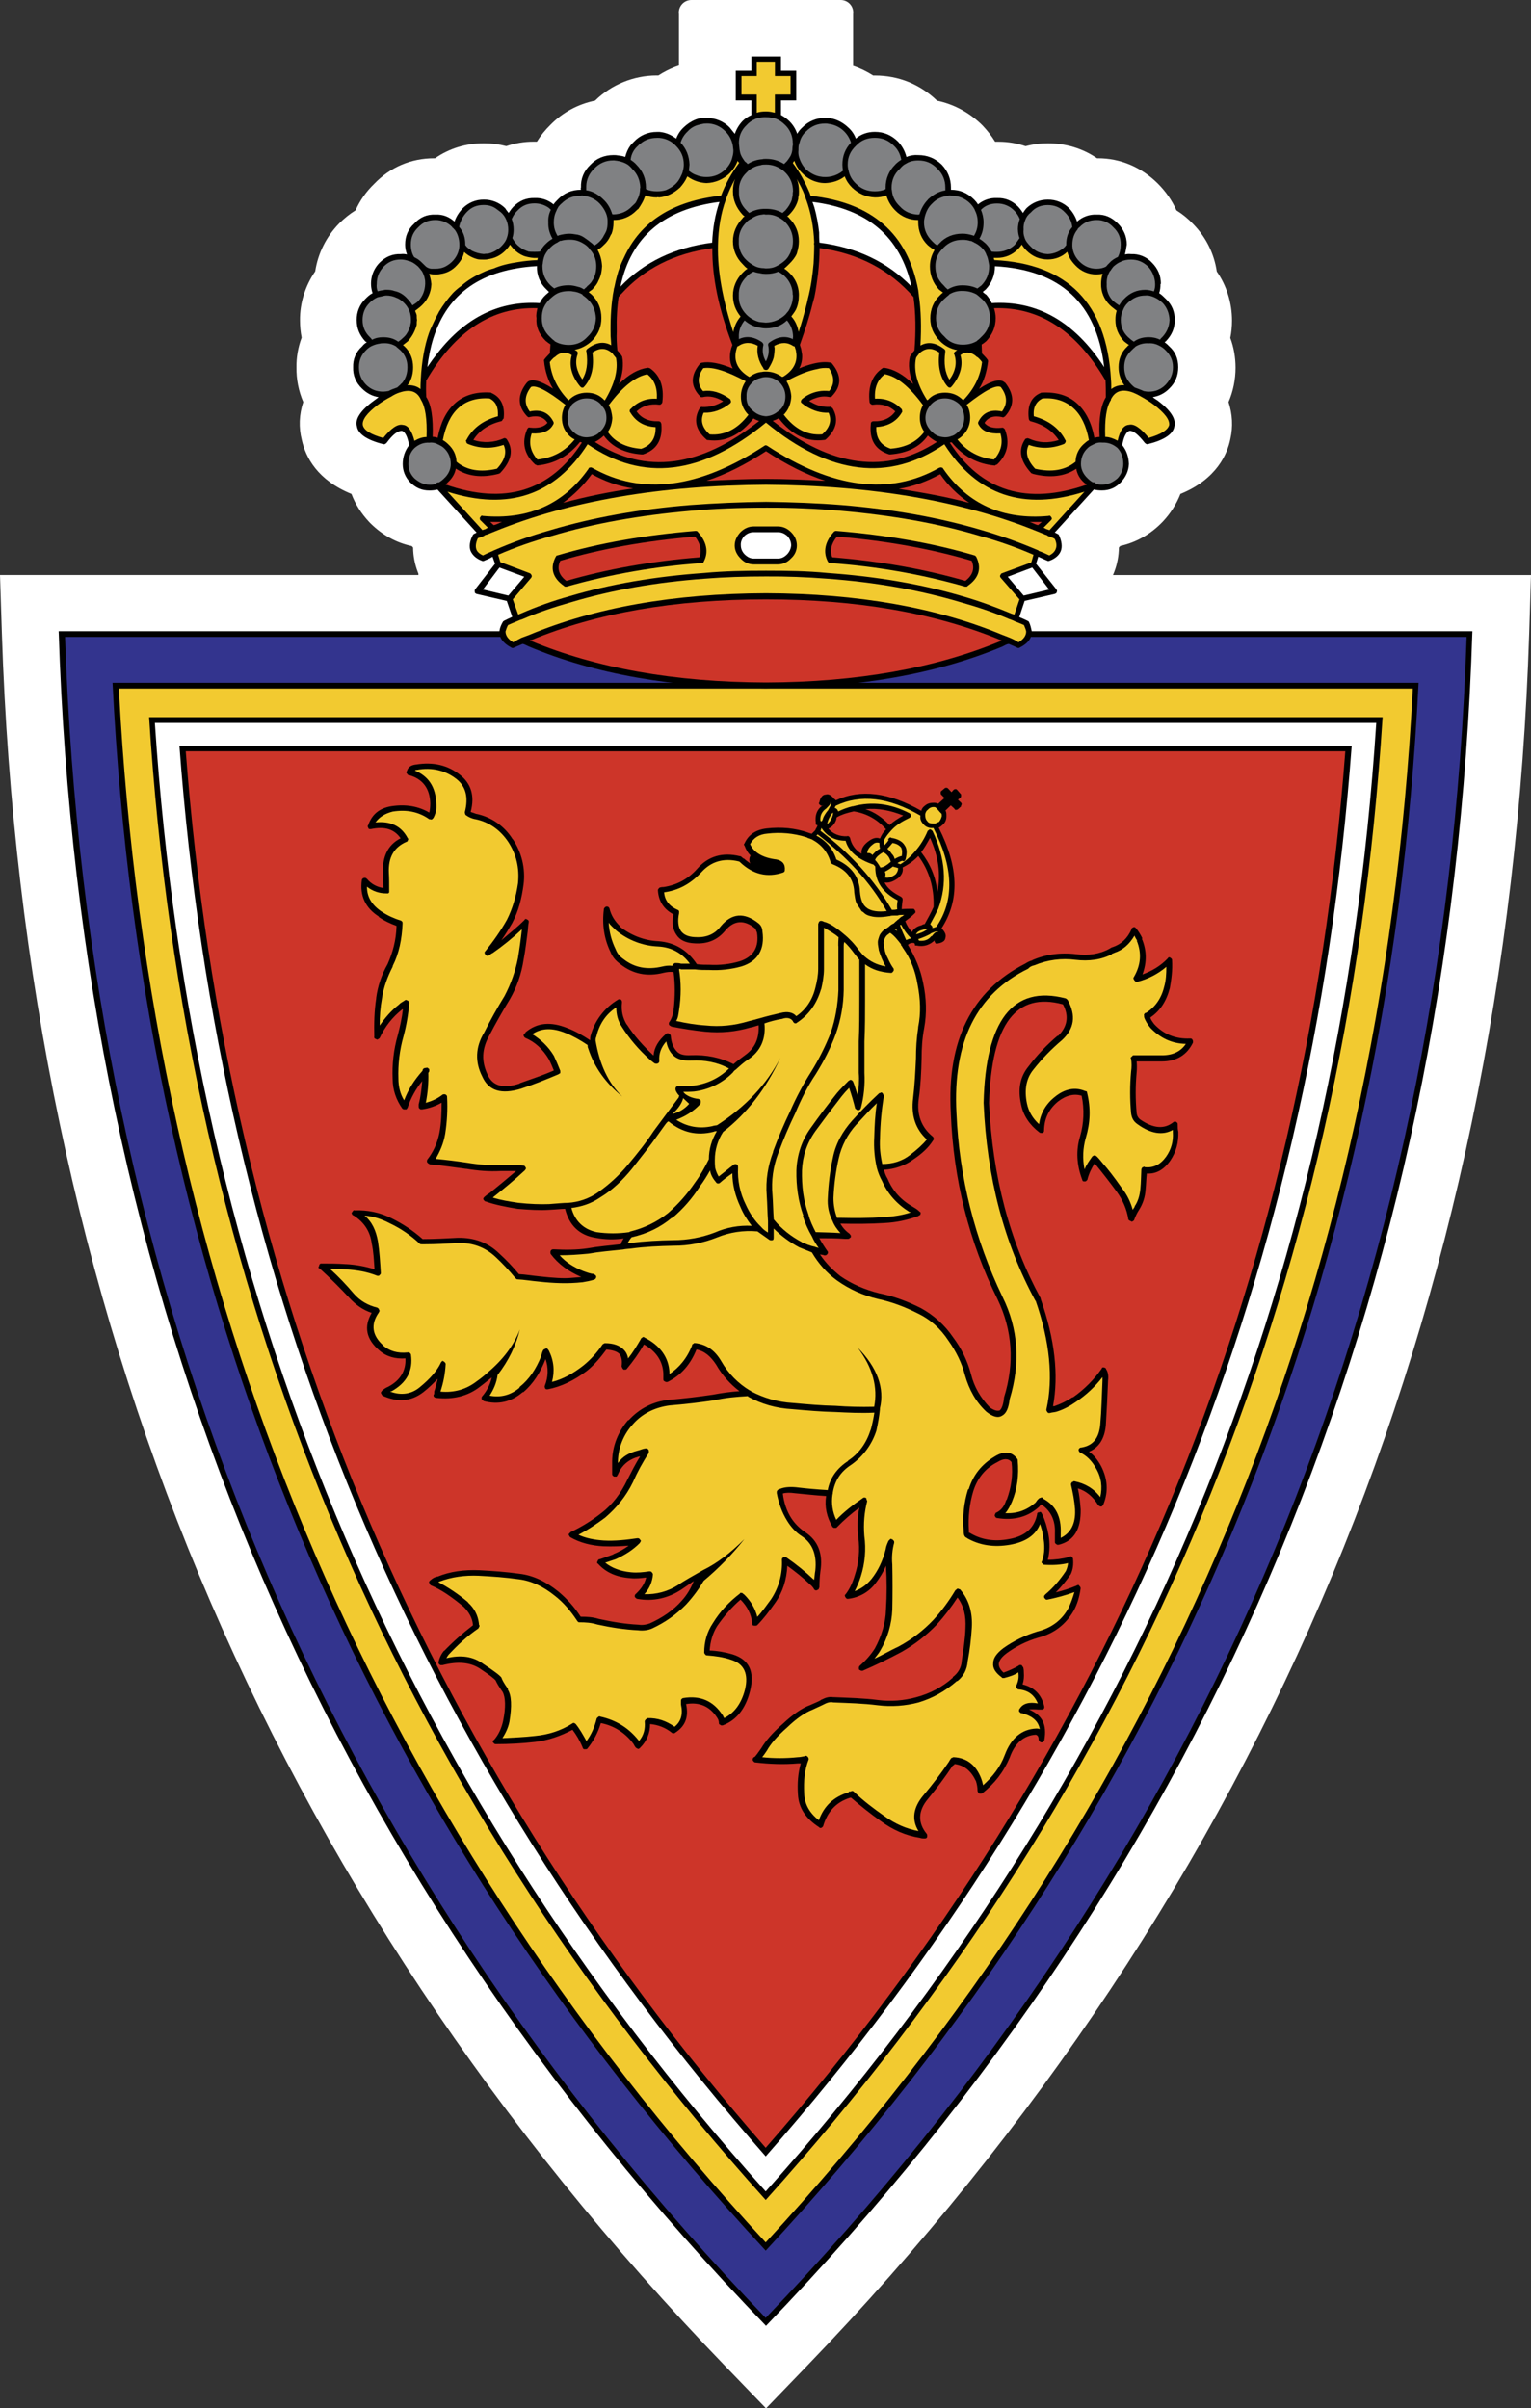 <?xml version="1.0" encoding="UTF-8"?>
<svg id="Capa_2" data-name="Capa 2" xmlns="http://www.w3.org/2000/svg" viewBox="0 0 242.41 381.29">
  <rect x="0" y="0" width="242.41" height="381.29" fill="#333333" stroke="none"/>
  <defs>
    <style>
      .cls-1, .cls-2 {
        fill: #fff;
      }

      .cls-3 {
        fill: #808183;
      }

      .cls-3, .cls-4, .cls-5, .cls-6, .cls-2, .cls-7 {
        fill-rule: evenodd;
      }

      .cls-4 {
        fill: #cd3529;
      }

      .cls-5 {
        fill: #33348e;
      }

      .cls-6 {
        fill: #f2ca30;
      }
    </style>
  </defs>
  <g id="Capa_1-2" data-name="Capa 1">
    <g>
      <path class="cls-1" d="M176.44,90.51c.46-1.22,.7-2.5,.72-3.83l.22-.24c2.54-.56,4.84-1.87,6.73-3.85,1.23-1.31,2.16-2.78,2.79-4.38,5.81-2.36,7.46-6.44,7.91-8.71,.44-1.95,.33-3.94-.29-5.84,.73-1.7,1.11-3.55,1.11-5.44,0-1.64-.28-3.22-.83-4.71,.18-.89,.27-1.81,.27-2.75,0-2.8-.85-5.53-2.41-7.77-.42-2.85-1.71-5.44-3.74-7.51-.79-.84-1.68-1.57-2.65-2.17-.69-1.55-1.67-2.96-2.93-4.23-2.65-2.63-5.94-4.02-9.51-4.02h-.13c-2.27-1.55-4.94-2.37-7.78-2.37-1.2,0-2.38,.15-3.53,.46-1.37-.47-2.81-.71-4.3-.71,0,0-.49,0-.53,0-.55-.9-1.21-1.75-1.98-2.56l-.24-.24c-1.98-1.89-4.37-3.15-6.97-3.7-2.71-2.61-6.1-3.98-9.83-3.98-.1,0-.19,0-.29,0-1.01-.65-2.07-1.16-3.17-1.52V2.23c.15-1.19-.77-2.23-1.97-2.23h-23.64c-1.21,0-2.14,1.07-1.97,2.27V10.38c-.19,.06-.4,.14-.61,.22-.92,.36-1.81,.81-2.64,1.35h-.29c-3.63,0-7.16,1.45-9.74,3.98-2.72,.56-5.15,1.88-7.05,3.82-.84,.82-1.57,1.72-2.16,2.68-.04,0-.52,0-.52,0-1.5,0-2.95,.24-4.33,.71-1.13-.3-2.29-.45-3.46-.45h-.15c-2.79,0-5.41,.81-7.67,2.37h-.12c-3.68,0-6.97,1.4-9.52,4.06-1.26,1.22-2.25,2.62-2.94,4.18-.92,.57-1.78,1.26-2.58,2.06-2.05,2.08-3.38,4.75-3.81,7.6-1.6,2.32-2.45,5.06-2.41,7.79,0,.92,.09,1.83,.26,2.71-.57,1.53-.85,3.15-.82,4.71-.03,1.89,.34,3.76,1.08,5.48-.66,1.96-.74,4.02-.23,6.03,.62,2.76,2.5,6.35,7.86,8.53,.61,1.61,1.54,3.09,2.8,4.43l.19,.2c1.9,1.88,4.1,3.09,6.56,3.62l.21,.23c.01,1.32,.26,2.6,.72,3.83l.12,.31v.21H0l.3,9.29c1.72,53.36,12.22,103.5,31.21,149.02,19.02,45.58,47.04,87.72,83.3,125.26l6.48,6.71,6.47-6.71c36.21-37.55,64.21-79.69,83.2-125.25,18.98-45.54,29.46-95.68,31.16-149.02l.29-9.29h-66.19c.07-.17,.14-.34,.21-.51Z"/>
      <g>
        <path class="cls-7" d="M121.29,368.25c71.2-73.82,108.51-163.32,111.84-268.31H9.29c3.38,104.98,40.69,194.49,111.99,268.31Z"/>
        <path class="cls-5" d="M121.24,366.99c70.39-73.37,107.45-162.06,110.98-266.14H10.3c3.53,104.08,40.49,192.77,110.93,266.14Z"/>
        <path class="cls-7" d="M224.61,108.11c-4.79,96.36-39.33,179.16-103.37,248.24C57.15,287.27,22.61,204.47,17.82,108.11H224.61Z"/>
        <path class="cls-6" d="M121.24,355.04c63.33-68.68,97.47-150.67,102.46-246.02H18.82c4.99,95.35,39.13,177.34,102.41,246.02Z"/>
        <path class="cls-7" d="M218.91,113.55c-5.7,90.56-38.32,168.82-97.67,234.78C61.84,282.37,29.31,204.12,23.61,113.55H218.91Z"/>
        <path class="cls-2" d="M121.24,346.97c58.65-65.4,90.86-142.95,96.67-232.51H24.52c5.9,89.55,38.12,167.11,96.71,232.51Z"/>
        <path class="cls-7" d="M214.02,118.09c-6.36,85.77-37.26,160.2-92.78,223.33C65.72,278.29,34.76,203.86,28.41,118.09H214.02Z"/>
        <path class="cls-4" d="M121.24,340.06c54.81-62.58,85.32-136.3,91.77-221.11H29.41c6.45,84.81,37.06,158.53,91.82,221.11Z"/>
        <path class="cls-7" d="M183.81,44.97c0-1.31-.45-2.42-1.41-3.38-.85-.93-2.07-1.42-3.33-1.36-.36-.05-.66,0-.96,.05,.15-.51,.2-1.01,.3-1.56,0-1.31-.51-2.42-1.41-3.33-1.01-1.01-2.07-1.46-3.38-1.41-1.13-.05-2.24,.35-3.08,1.11-.26-.79-.69-1.51-1.26-2.12-.9-.89-2.12-1.38-3.38-1.36-1.26,0-2.42,.45-3.38,1.36-.2,.24-.39,.49-.55,.76-.22-.36-.47-.7-.76-1.01-.96-.96-2.07-1.41-3.33-1.36-1.1-.06-2.18,.3-3.03,1.01-.17-.28-.37-.53-.6-.76-1.06-1.06-2.27-1.56-3.68-1.56v-.35c0-1.41-.51-2.62-1.46-3.63-1.06-1.01-2.27-1.51-3.73-1.51-.64-.05-1.28,.05-1.86,.3-.22-.91-.68-1.74-1.31-2.42-1.06-1.06-2.27-1.56-3.68-1.56-1.16,0-2.17,.35-3.02,1.06-.25-.68-.67-1.29-1.21-1.76-.96-.91-2.12-1.46-3.38-1.51h-.25c-1.37-.02-2.68,.53-3.63,1.51-.33,.29-.6,.63-.81,1.01-.25-.76-.69-1.46-1.26-2.02-.39-.38-.83-.7-1.31-.96v-2.31h2.42v-4.69h-2.42v-2.27h-4.69v2.27h-2.47v4.69h2.47v2.32c-.53,.23-1,.55-1.41,.96-.54,.58-.96,1.27-1.21,2.02-.3-.35-.56-.71-.81-1.01-.95-.98-2.26-1.52-3.63-1.51-.37-.03-.74-.02-1.11,.05-.2,.05-.4,.1-.65,.2-.72,.29-1.37,.72-1.92,1.26-.52,.49-.91,1.09-1.16,1.76-.81-.6-1.61-.96-2.62-1.06h-.45c-1.38-.01-2.69,.55-3.63,1.56-.2,.2-.4,.4-.56,.6-.4,.56-.65,1.16-.81,1.81-.35-.15-.76-.2-1.16-.25-.25-.05-.45-.05-.71-.05-1.41,0-2.67,.5-3.63,1.51-1.06,1.01-1.56,2.22-1.51,3.63-.05,.1-.05,.2,0,.35-1.46,0-2.67,.5-3.68,1.56-.25,.25-.51,.51-.66,.76-.83-.7-1.89-1.06-2.97-1.01-1.31-.05-2.42,.4-3.38,1.36-.2,.2-.4,.45-.56,.7-.05,.1-.15,.2-.2,.3-.1-.15-.25-.3-.35-.45-.05-.1-.15-.2-.2-.3-.9-.89-2.12-1.38-3.38-1.36-1.25-.02-2.45,.48-3.33,1.36-.61,.65-1.06,1.36-1.31,2.12-.86-.76-1.81-1.16-3.03-1.11-1.31-.05-2.42,.4-3.33,1.41-1.01,.91-1.46,2.02-1.46,3.33,0,.56,.1,1.06,.3,1.56-.3-.05-.61-.1-.96-.05-1.31-.05-2.42,.4-3.38,1.36-1.26,1.27-1.68,3.15-1.11,4.84-.45,.2-.81,.56-1.16,.91-.89,.88-1.38,2.08-1.36,3.33,0,1.31,.45,2.37,1.36,3.38,.05,.05,.15,.1,.25,.15-.3,.15-.56,.4-.76,.66-.95,.82-1.46,2.03-1.41,3.28-.05,1.31,.45,2.47,1.41,3.38,.76,.76,1.66,1.21,2.62,1.36-.22,.17-.43,.34-.66,.5-2.17,1.56-3.12,2.98-2.77,4.14,.2,1.21,1.61,2.17,4.23,2.82,.05,0,.2,0,.25-.05s.15-.1,.2-.15c1.01-1.36,1.81-1.97,2.47-1.92,.45,.15,.86,.86,1.11,2.27-.66,.85-1.01,1.9-1.01,2.98,0,1.11,.4,2.07,1.16,2.88,.91,.91,1.87,1.31,3.08,1.31,.46,0,.86-.05,1.26-.15l6.2,6.81c-.1,.05-.25,.15-.4,.2-.09,.04-.16,.11-.2,.2-.51,.96-.61,1.86-.35,2.52,.3,.65,.86,1.21,1.81,1.56,.09,.05,.21,.05,.3,0,.5-.2,.96-.4,1.36-.65l.4,1.11-3.18,4.08s-.05,.15-.05,.25,.05,.2,.05,.3c.1,.05,.15,.1,.25,.15l4.79,1.11,.86,2.52c-.45,.2-.86,.4-1.26,.6-.1,.05-.15,.1-.2,.15-.3,.5-.5,1.01-.56,1.46-.1,1.06,.56,1.97,1.91,2.67,.05,.05,.15,.05,.2,.05s.1,0,.15-.05c.51-.2,.91-.4,1.41-.6,.3,.05,.61,.25,.96,.4,10.39,4.39,22.89,6.56,37.52,6.65,14.57-.1,27.08-2.27,37.52-6.65,.3-.15,.6-.35,.96-.4,.5,.2,.91,.4,1.36,.6,.05,.05,.15,.05,.2,.05,.05,0,.1,0,.15-.05,1.41-.7,2.02-1.61,1.92-2.67-.1-.45-.2-.96-.45-1.46-.08-.06-.16-.11-.25-.15-.41-.2-.83-.39-1.26-.56l.85-2.57,4.79-1.11c.09-.04,.18-.09,.25-.15,.05-.1,.05-.2,.1-.3-.05-.1-.05-.2-.1-.25l-3.23-4.08,.35-1.11c.51,.25,1.01,.46,1.46,.65,.05,.05,.15,.05,.3,0,.96-.35,1.56-.91,1.81-1.56,.25-.65,.15-1.56-.3-2.52-.05-.1-.15-.15-.25-.2-.15-.05-.25-.15-.41-.2l6.2-6.81c.35,.1,.81,.15,1.26,.15,1.16,0,2.17-.4,3.02-1.31,.76-.81,1.21-1.76,1.26-2.88-.05-1.11-.35-2.12-1.06-2.98,.25-1.41,.66-2.12,1.16-2.27,.56-.05,1.36,.56,2.42,1.92,.05,.05,.15,.1,.2,.15,.05,.05,.15,.05,.25,.05,2.62-.65,4.04-1.61,4.23-2.82,.3-1.16-.6-2.57-2.72-4.14-.25-.15-.5-.3-.7-.5,1-.15,1.92-.63,2.62-1.36,.96-.91,1.41-2.07,1.41-3.38s-.45-2.42-1.41-3.28c-.23-.25-.48-.47-.75-.66,.05-.05,.15-.1,.2-.15,.96-1.01,1.41-2.07,1.41-3.38s-.45-2.42-1.41-3.33c-.36-.35-.71-.71-1.06-.91,.16-.46,.21-.96,.21-1.47h0Zm-26.27-2.82c10.33,.56,16.09,5.85,17.29,15.98-4.74-7.26-10.69-10.59-17.8-10.14-.22-.48-.51-.92-.85-1.31-.2-.15-.45-.3-.56-.45,.1-.15,.3-.25,.45-.4,.95-.99,1.48-2.31,1.46-3.68h0Zm-44.78-3.73c-5.95,.76-10.79,3.08-14.52,6.96,1.66-7.92,6.96-12.3,15.68-13.41-.7,2.02-1.06,4.14-1.16,6.45h0Zm16.99,0c-.05-.56-.05-1.11-.05-1.61-.15-1.35-.4-2.68-.76-3.98-.1-.3-.2-.6-.3-.86,8.73,1.11,13.92,5.5,15.68,13.41-3.78-3.88-8.62-6.2-14.57-6.96h0Zm-44.73,3.73c-.07,1.39,.49,2.74,1.51,3.68l.4,.4c-.15,.15-.35,.3-.51,.45-.45,.4-.76,.86-.96,1.31-6.35-.4-11.7,2.22-16.14,7.86-.56,.71-1.11,1.46-1.66,2.27,.2-1.61,.51-3.17,.96-4.59,2.27-7.16,7.71-10.89,16.39-11.4h0Z"/>
        <path class="cls-4" d="M84.12,101.35c-.1,0-.2,0-.25,.1,.05,0,.15,0,.25,.05,10.29,4.28,22.64,6.51,37.16,6.56,14.47-.05,26.83-2.27,37.16-6.56t.2-.05q-.15-.1-.2-.1c-10.34-4.28-22.69-6.45-37.16-6.45s-26.88,2.17-37.16,6.45Z"/>
        <path class="cls-6" d="M121.29,91.27c-3.38,0-6.56,.1-9.68,.35-7.72,.56-14.77,1.81-21.18,3.73-2.67,.76-5.24,1.61-7.67,2.67-.31,.09-.61,.21-.91,.35-.51,.2-.96,.4-1.41,.6-.2,.35-.3,.71-.4,1.01,0,.65,.4,1.21,1.21,1.72,.4-.25,.91-.5,1.31-.71l1.21-.45c10.39-4.34,22.89-6.56,37.52-6.61,14.57,.05,27.08,2.27,37.46,6.61,.41,.15,.81,.3,1.16,.45,.5,.2,.96,.45,1.36,.71,.81-.5,1.21-1.06,1.21-1.72-.05-.3-.2-.65-.35-1.01-.45-.2-.96-.4-1.46-.6-.25-.15-.6-.25-.86-.35-2.47-1.06-5.04-1.92-7.71-2.67-6.46-1.92-13.52-3.18-21.18-3.73-3.2-.25-6.42-.37-9.63-.35Z"/>
        <path class="cls-6" d="M163.29,89.05l.35-1.21c-2.75-1.2-5.58-2.19-8.47-2.98-6.71-2.02-14.02-3.28-21.99-3.98-3.96-.35-7.93-.52-11.9-.5-4.14,0-8.12,.15-11.95,.5-7.97,.7-15.28,1.97-21.99,3.98-2.93,.81-5.8,1.81-8.47,2.98l.35,1.16,4.69,1.77s.15,.1,.2,.2c.05,.05,.05,.15,.1,.25-.05,.1-.05,.2-.1,.25l-2.92,3.43,.86,2.42c.1-.05,.2-.1,.35-.15,2.52-1.1,5.12-2.03,7.77-2.77,6.46-1.92,13.56-3.13,21.33-3.68,3.17-.3,6.4-.36,9.78-.36s6.56,.05,9.73,.36c7.77,.55,14.88,1.76,21.38,3.68,2.67,.76,5.24,1.72,7.77,2.77,.2,.05,.3,.1,.45,.15l.81-2.42-2.98-3.43c-.05-.05-.1-.15-.1-.25s.05-.2,.1-.25c.05-.1,.05-.15,.2-.2l4.64-1.72h0Z"/>
        <path class="cls-7" d="M154.56,88.14c.91,1.82,.45,3.38-1.36,4.64-.05,.1-.1,.1-.15,.1h-.25c-6.98-1.98-14.14-3.23-21.38-3.73-.05,0-.15,0-.2-.05s-.1-.15-.15-.2c-.81-1.56-.41-3.18,.96-4.69,.05-.05,.1-.1,.15-.1,.05-.05,.15-.05,.2-.05,7.97,.65,15.28,1.91,21.93,3.88q.05,0,.1,.05t.15,.15h0Zm-66.56,0s.05-.05,.1-.15c.05-.05,.1-.05,.15-.05,6.65-1.97,13.92-3.23,21.88-3.88,.05,0,.15,0,.25,.05,.05,0,.05,.05,.1,.1,1.36,1.51,1.77,3.12,.96,4.69-.05,.05-.05,.15-.1,.2s-.15,.05-.2,.05c-7.25,.5-14.43,1.75-21.43,3.73h-.2s-.15,0-.2-.1c-1.81-1.26-2.27-2.83-1.31-4.64h0Zm31.36-4.79h3.78c.81,0,1.51,.3,2.12,.91,.6,.6,.91,1.31,.91,2.12,0,.77-.33,1.51-.91,2.02-.61,.65-1.31,.96-2.12,.96h-3.78c-.81,0-1.51-.3-2.12-.96-.56-.56-.91-1.26-.91-2.02,0-.81,.35-1.51,.91-2.12,.61-.6,1.31-.91,2.12-.91Z"/>
        <path class="cls-4" d="M152.85,91.97c1.21-.91,1.51-2.02,1-3.18-6.51-1.92-13.61-3.18-21.33-3.83-.91,1.11-1.16,2.22-.75,3.28,7.61,.61,14.62,1.87,21.08,3.73h0Zm-64.14-3.18c-.56,1.16-.25,2.27,.96,3.18,6.45-1.86,13.46-3.12,21.08-3.73,.4-1.06,.15-2.17-.7-3.28-7.72,.65-14.83,1.91-21.33,3.83h0Z"/>
        <path class="cls-2" d="M123.15,84.26h-3.78c-.61,0-1.06,.2-1.51,.6-.4,.45-.61,.96-.56,1.51,0,.5,.2,.96,.56,1.36,.45,.45,.91,.71,1.51,.71h3.78c.6,0,1.06-.25,1.51-.71,.36-.4,.56-.86,.61-1.36,0-.56-.2-1.06-.61-1.51-.46-.4-.91-.6-1.51-.6Zm38.93,10.04l4.04-.96-2.68-3.48-3.88,1.46,2.52,2.98h0Zm-85.62-.96l4.03,.96,2.52-2.98-3.93-1.46-2.62,3.48h0Z"/>
        <path class="cls-6" d="M166.01,84.91c-.1-.05-.2-.15-.3-.2-.15-.05-.25-.05-.3-.1-.36-.15-.76-.3-1.11-.45-12-4.89-26.37-7.31-43.01-7.41-16.69,.1-31.01,2.52-43.01,7.41-.35,.15-.76,.3-1.11,.45-.15,.05-.25,.05-.35,.1-.1,.05-.2,.15-.3,.2h-.05c-.3,.15-.56,.2-.81,.3-.3,.65-.4,1.26-.25,1.72,.1,.4,.5,.76,1.06,1.01,.51-.25,1.06-.51,1.56-.71,.1-.05,.15-.1,.2-.1,2.88-1.26,5.85-2.32,8.88-3.18,6.76-2.02,14.12-3.33,22.14-3.98,4.01-.3,8.03-.47,12.05-.51,4.14,.05,8.12,.2,12,.51,8.02,.66,15.43,1.97,22.19,3.98,3.02,.88,5.98,1.94,8.88,3.18,.05,0,.05,.05,.1,.1,.6,.2,1.11,.45,1.67,.71,.5-.25,.86-.6,1.01-1.01,.2-.46,.15-1.01-.15-1.61-.3-.2-.61-.25-.86-.4h-.1Z"/>
        <path class="cls-6" d="M165.76,83.8s.15,.05,.3,.1l.1,.05,5.55-6.1c-9.63,3.08-17.05,.56-22.19-7.51-8.72,6-18.15,4.89-28.24-3.43-10.14,8.32-19.51,9.43-28.24,3.43-5.14,8.07-12.56,10.59-22.19,7.51l5.55,6.1,.05-.05c.1-.05,.2-.05,.35-.1s.3-.2,.45-.25l-1.16-1.16c-.1-.05-.1-.15-.1-.2-.05-.1,0-.2,0-.25,.1-.1,.15-.2,.2-.25,.05-.05,.15-.05,.25,0,7.21,.65,12.81-1.86,16.74-7.46,.05-.15,.1-.2,.25-.2,.15-.05,.25,0,.35,.05,7.82,4.44,16.89,3.28,27.23-3.48,.05-.05,.2-.1,.25-.1s.15,.05,.25,.1c10.29,6.76,19.37,7.92,27.18,3.48,.15-.05,.2-.1,.41-.05,.05,0,.2,.05,.25,.2,3.88,5.6,9.48,8.12,16.69,7.46,.05-.05,.15-.05,.25,0,.05,.05,.15,.15,.2,.25,.05,.05,.05,.15,.05,.25-.05,.05-.1,.15-.15,.2l-1.16,1.16c.16,.05,.36,.2,.51,.25h0Z"/>
        <path class="cls-4" d="M164.35,83.15l.61-.51h-1.92c.46,.15,.86,.4,1.31,.51Zm-10.89-3.53c-1.79-1.22-3.35-2.76-4.59-4.54-2.12,1.16-4.29,1.96-6.56,2.32,3.83,.6,7.56,1.26,11.15,2.22Zm-75.84,3.02l.56,.51c.45-.1,.86-.35,1.31-.51h-1.87Zm22.64-5.3c-2.3-.35-4.53-1.12-6.56-2.27-1.26,1.74-2.8,3.27-4.54,4.54,3.65-.98,7.35-1.74,11.09-2.27Zm11.6-1.21c3.08-.15,6.2-.3,9.43-.3s6.3,.15,9.38,.3c-3.08-1.01-6.15-2.57-9.38-4.69-3.28,2.12-6.35,3.68-9.43,4.69Zm63.23-13.26c0-.91,0-1.77-.05-2.62-4.59-7.87-10.49-11.7-17.65-11.45,.15,.51,.26,1.01,.26,1.56,0,1.41-.51,2.57-1.46,3.63-.25,.2-.45,.4-.76,.56l.05,1.41c.26,.3,.61,.6,.86,.96,.05,.05,.1,.15,.1,.3-.2,1.61-.6,3.03-1.41,4.34,1.97-1.31,3.33-1.61,3.98-1.06q.1,.1,.15,.1c1.51,1.92,1.46,3.68-.05,5.35-.1,.05-.15,.05-.2,.1-.05,.05-.15,.05-.2,0-1.31-.3-2.27,0-2.83,.91,.51,.65,1.41,.91,2.78,.76,.05-.05,.1,0,.25,.05,.05,.05,.1,.1,.2,.2,.81,2.12,.41,3.99-1.21,5.55-.05,.05-.15,.05-.2,.1-.05,0-.1,0-.15,.1-2.83-.25-5.09-1.51-6.86-3.68-.1,0-.2,0-.3,.05,4.99,7.72,12.25,9.93,21.68,6.65-.15-.15-.35-.25-.5-.4-.61-.56-1.02-1.3-1.16-2.12-1.81,1.21-4.09,1.51-6.86,.81-.05-.05-.15-.05-.25-.1-1.76-1.92-2.12-3.68-1.01-5.35,.05-.09,.15-.15,.25-.15,.15-.1,.26,0,.35,0,1.56,.71,3.13,.76,4.74,.25-.96-1.46-2.42-2.47-4.44-2.98q-.15-.05-.2-.15c-.05-.1-.1-.2-.1-.25-.25-2.07,.36-3.43,1.87-4.08t.1-.05c2.47-.15,4.34,.45,5.75,1.77,1.31,1.21,2.22,2.98,2.68,5.4,.25-.1,.5-.15,.81-.15-.16-2.98,.24-5.09,1-6.3h0Zm-26.72,7.11c-.53-.27-1.02-.61-1.46-1.01-1.26,1.81-3.27,2.77-5.95,2.98h-.15c-2.22-.71-3.18-2.27-2.93-4.79,0-.2,.05-.25,.1-.36,.1-.05,.2-.1,.35-.1,1.51,.05,2.68-.51,3.43-1.56-.96-.91-2.17-1.26-3.58-1.06-.1,0-.15,0-.2-.05-.1-.05-.15-.1-.2-.15-.05-.06-.09-.13-.1-.2-.26-2.47,.4-4.24,2.01-5.35,.08-.07,.19-.11,.3-.1,1.46,.2,2.98,1.01,4.59,2.57-.66-1.61-.81-3.08-.5-4.34,0-.05,.05-.1,.15-.15,.15-.35,.35-.6,.56-.81,.25-3.12,.2-5.95-.15-8.47-3.78-4.33-8.72-6.91-14.87-7.76,0,1.36-.1,2.72-.25,4.13-.15,1.11-.3,2.32-.56,3.58-.1,.35-.2,.76-.3,1.11-.5,2.07-1.21,4.23-2.01,6.5,.05,.25,.15,.46,.2,.66l.15,.91c.05,.76-.1,1.51-.45,2.17,.73-.32,1.49-.57,2.27-.76,1.06-.25,1.96-.3,2.72-.15,.1,.05,.2,.1,.25,.2,1.46,1.81,1.46,3.53-.05,5.09-.05,.05-.1,.15-.15,.15h-.25c-.76-.16-1.55-.09-2.27,.2-.34,.1-.66,.25-.96,.45,.15,.05,.25,.15,.4,.2,.86,.51,1.81,.76,2.87,.71,.1-.05,.2,0,.25,.05,.05,.05,.15,.15,.2,.15,1.01,1.76,.6,3.43-1.06,4.94-.1,.1-.2,.1-.25,.1-2.78,.35-5.14-.76-7.21-3.43-.31,.17-.63,.3-.96,.4,9.33,7.37,18,8.53,26.02,3.33h0Zm-50.07-23.4c-.1,.15-.25,.3-.35,.45-.25,1.61-.35,3.43-.3,5.44v.05c-.05,.91,0,1.92,.1,2.98,.2,.2,.45,.45,.66,.81,.05,.05,.05,.1,.1,.15,.25,1.26,.1,2.72-.5,4.34,1.56-1.56,3.08-2.37,4.54-2.57,.15,0,.3,.05,.4,.1,1.56,1.11,2.22,2.88,1.92,5.35,0,.05-.05,.15-.1,.2l-.15,.15s-.15,.05-.2,.05c-1.41-.2-2.67,.15-3.63,1.06,.76,1.06,1.87,1.61,3.48,1.56,.1,0,.2,.05,.3,.1,.05,.1,.1,.15,.15,.36,.2,2.52-.76,4.08-2.92,4.79h-.2c-2.67-.2-4.69-1.16-6-2.98-.41,.41-.89,.75-1.41,1.01,8.02,5.19,16.69,4.04,26.02-3.33-.32-.09-.63-.23-.91-.4-2.12,2.67-4.49,3.78-7.16,3.43-.1,0-.25,0-.3-.1-1.72-1.51-2.07-3.18-1.06-4.94,.05,0,.1-.1,.15-.15,.05-.05,.15-.1,.25-.05,1.21,.05,2.27-.25,3.33-.91-1.11-.65-2.17-.91-3.28-.65h-.2c-.1,0-.15-.1-.2-.15-1.51-1.56-1.51-3.28-.05-5.09,.05-.1,.15-.15,.3-.2,1.26-.25,2.88,.05,4.94,.91-.56-1.06-.61-2.37-.05-3.73-2.17-5.65-3.23-10.74-3.18-15.33-6,.8-10.84,3.27-14.47,7.31h0Zm-13.36,3.78c-.1-.56,.05-1.06,.15-1.56-7.11-.25-13.01,3.58-17.6,11.45-.05,.86-.05,1.72,0,2.62,.81,1.21,1.11,3.33,1.01,6.3,.25,0,.56,.05,.8,.15,.46-2.42,1.36-4.19,2.67-5.4,1.41-1.31,3.28-1.92,5.7-1.77,.05,0,.1,0,.1,.05,1.51,.65,2.22,2.02,1.97,4.08-.1,.05-.15,.15-.2,.25-.05,.1-.1,.1-.15,.15-2.07,.5-3.53,1.51-4.44,2.98,1.57,.52,3.28,.43,4.79-.25,.05,0,.15-.1,.3,0,0,0,.15,.05,.2,.15,1.11,1.66,.76,3.43-1.06,5.35-.05,.05-.15,.05-.2,.1-2.72,.71-4.99,.4-6.81-.81-.15,.81-.56,1.51-1.21,2.12l-.4,.4c9.38,3.28,16.59,1.06,21.58-6.65-.1-.05-.2-.05-.3-.1-1.77,2.22-4.03,3.48-6.81,3.73-.05-.1-.2-.1-.2-.1-.05-.05-.1-.05-.15-.1-1.67-1.56-2.12-3.43-1.21-5.55,.05-.1,.1-.15,.15-.2s.15-.1,.25-.05c1.36,.15,2.27-.1,2.82-.76-.61-.91-1.51-1.21-2.82-.91-.1,.05-.2,.05-.25,0s-.1-.05-.15-.1c-1.56-1.66-1.56-3.43-.05-5.35,0,0,.05,0,.1-.1,.65-.56,2.02-.25,4.04,1.06-.79-1.32-1.27-2.8-1.41-4.34-.05-.15,0-.25,.05-.3,.25-.35,.6-.66,.86-.96l.1-1.41c-.25-.15-.5-.35-.76-.56-1.06-1.06-1.56-2.22-1.46-3.63h0Z"/>
        <path class="cls-6" d="M147.96,39.58c-.38-.22-.73-.47-1.06-.76-1-.96-1.51-2.22-1.51-3.63v-.35c-1.37,.02-2.68-.53-3.63-1.51-.66-.66-1.15-1.47-1.41-2.37-.58,.21-1.2,.31-1.81,.3-1.41-.05-2.62-.6-3.63-1.56-.51-.5-.91-1.1-1.16-1.77-.91,.71-1.96,1.01-3.08,1.06-.45,0-.86-.05-1.21-.15-.93-.22-1.77-.71-2.42-1.41-.58-.54-1.02-1.21-1.26-1.97-.1,.15-.2,.25-.25,.35,1.11,1.46,1.96,3.08,2.67,4.74l.15,.46c9.73,1.06,15.38,6,17.04,14.93,.05,.25,.05,.56,.1,.81v.05c.35,2.32,.41,4.99,.25,7.92,1.16-.65,2.37-.51,3.78,.56,.06,.06,.12,.13,.15,.2v.25c-.25,1.81-.05,3.28,.66,4.39,.96-1.31,1.21-2.67,.8-3.93-.1-.15-.1-.25-.1-.3,.1-.1,.15-.2,.25-.25,.08-.09,.18-.16,.3-.2-1.03-.18-1.98-.67-2.72-1.41-1.06-1.06-1.56-2.22-1.56-3.63s.5-2.67,1.56-3.68c.15-.15,.3-.3,.45-.4-.2-.15-.4-.3-.61-.45-.95-.99-1.47-2.31-1.46-3.68,0-.96,.25-1.76,.71-2.57Zm13.82-.86c-.15,.25-.35,.45-.56,.7-.96,.96-2.07,1.41-3.38,1.41h-.5c.05,.15,.05,.25,.1,.35,11.59,.56,17.75,6.86,18.46,18.81v.1c.05,.4,.05,.96,.05,1.51,.59-.45,1.33-.67,2.07-.6-.61-.84-.92-1.84-.91-2.88,0-1.26,.45-2.42,1.41-3.28,.05-.1,.11-.15,.26-.2-.3-.2-.56-.4-.81-.6-.91-1.01-1.36-2.07-1.36-3.38,0-.56,.05-1.01,.2-1.46-.36-.3-.76-.56-1.11-.91-.89-.88-1.38-2.08-1.36-3.33,0-.6,.1-1.16,.25-1.61-.32,.06-.64,.09-.96,.1-1.26,.02-2.47-.49-3.33-1.41-.65-.66-1.11-1.36-1.31-2.17-.85,.81-1.92,1.21-3.08,1.21-1.31,0-2.42-.46-3.38-1.41-.29-.29-.54-.61-.75-.96Zm14.12,24.51v.1c-.71,1.06-1.01,3.02-.91,5.85,.66,0,1.31,.25,1.97,.6,.35-1.56,.91-2.47,1.81-2.52,.81-.2,1.81,.5,3.12,2.07,1.92-.56,2.98-1.21,3.23-2.02,.1-.86-.71-1.91-2.42-3.23-.66-.49-1.35-.92-2.07-1.31-.43-.26-.89-.48-1.36-.66-1.61-.56-2.72-.2-3.37,1.11h0Zm-7.21,6.46c.05,0,.05,.1,.05,.25-.05,.05-.05,.15-.1,.2-.05,.05-.1,.1-.15,.15-1.92,.76-3.79,.8-5.6,.15-.6,1.16-.25,2.42,1.01,3.78,2.62,.6,4.74,.25,6.4-1.11,.02-1.06,.48-2.06,1.26-2.77,.3-.25,.55-.51,.85-.65-.4-2.27-1.26-3.98-2.42-5.04-1.26-1.16-2.93-1.72-4.94-1.56-1,.5-1.51,1.41-1.36,2.82,2.37,.65,4.04,1.92,4.99,3.78h0Z"/>
        <path class="cls-6" d="M148.72,55.82c-1.16-.81-2.22-.76-3.18,.15-.15,.25-.4,.45-.5,.71-.41,1.86,.1,4.08,1.77,6.7,0-.05,.05-.05,.1-.05,.71-.8,1.62-1.16,2.72-1.16s2.02,.35,2.83,1.16l.05,.05c1.72-1.76,2.72-3.78,2.98-6.05-.21-.3-.47-.57-.75-.81v.05c-.91-.86-1.81-.96-2.67-.35,.45,1.61,0,3.28-1.36,4.94l-.2,.2h-.25c-.1-.05-.2-.15-.26-.2-1.11-1.31-1.56-3.12-1.26-5.34h0Zm-2.37,12.56c-.46-.65-.71-1.42-.71-2.22,0-.71,.15-1.41,.51-2.02-2.17-2.93-4.13-4.54-6.05-4.89-1.16,.86-1.67,2.12-1.56,3.88,1.67-.1,3.03,.45,4.19,1.61,.06,.07,.1,.16,.1,.25,.05,.15,.05,.2,0,.25-.86,1.51-2.27,2.27-4.09,2.37-.05,1.72,.65,2.88,2.27,3.43h.05c2.37-.2,4.08-1.06,5.29-2.67h0Zm7.26-2.22c0,1.06-.4,2.02-1.16,2.77-.25,.26-.54,.48-.86,.65,1.46,1.87,3.43,2.92,5.8,3.18,1.11-1.26,1.46-2.62,1.01-4.14-1.76,.1-2.93-.35-3.48-1.46-.05,0-.05-.15-.05-.2s0-.15,.05-.2c.7-1.41,1.96-2.02,3.73-1.61,.9-1.21,.85-2.52-.2-3.88-.81-.35-2.52,.56-5.4,2.82,.41,.6,.56,1.31,.56,2.07h0ZM125.17,14.97v-2.93h-2.47v-2.27h-2.88v2.27h-2.42v2.93h2.42v2.88c.46-.15,.91-.2,1.41-.2h.1c.35,0,.76,.05,1.11,.15,.09,0,.17,.01,.25,.05v-2.88h2.47Zm-8.12,10.84c-.1-.1-.2-.2-.25-.35-.28,.74-.71,1.4-1.26,1.97-.99,.96-2.3,1.52-3.68,1.56-1.03-.04-2.03-.37-2.88-.96-.05-.05-.1-.05-.15-.1t-.05,.1c-.25,.6-.66,1.16-1.11,1.67-1.01,.91-2.07,1.46-3.33,1.56-.15-.05-.25-.05-.35,0-.66,0-1.21-.1-1.81-.3-.15,.4-.3,.81-.51,1.16-.18,.33-.38,.65-.6,.96-.1,.05-.2,.15-.3,.25-.95,.98-2.26,1.53-3.63,1.51v.35c0,.71-.1,1.26-.3,1.81-.05,.1-.15,.2-.2,.35-.24,.56-.6,1.06-1.06,1.46-.28,.29-.61,.55-.96,.76,.45,.81,.65,1.61,.71,2.57-.05,.86-.2,1.61-.56,2.27-.15,.4-.4,.76-.71,1.11-.1,.1-.2,.2-.25,.3-.2,.15-.46,.3-.61,.45,.15,.1,.35,.25,.51,.4,1.01,1.01,1.51,2.22,1.51,3.68,0,1.36-.45,2.47-1.36,3.48l-.15,.15c-.81,.76-1.72,1.21-2.72,1.41,.1,.05,.25,.15,.35,.2,.05,.05,.1,.15,.15,.25,0,.05,0,.15-.05,.3-.45,1.26-.15,2.62,.76,3.93,.7-1.11,.91-2.57,.65-4.39-.05-.1-.05-.2,0-.25,.04-.08,.09-.15,.15-.2,1.41-1.06,2.62-1.21,3.78-.56-.05-.51-.05-1.01-.1-1.46-.05-2.32,.05-4.49,.35-6.45v-.05c.05-.25,.1-.56,.15-.81,0-.15,.05-.3,.1-.45,.1-.56,.25-1.16,.4-1.72,.25-1.01,.66-2.02,1.11-2.92,2.62-5.75,7.72-8.98,15.38-9.83,.7-1.87,1.66-3.58,2.87-5.2h0Zm-.65,2.52c-.58,1.03-1.07,2.11-1.46,3.23-.81,2.22-1.21,4.64-1.26,7.26-.1,4.08,.76,8.67,2.42,13.77,.15-.91,.56-1.77,1.16-2.47-.81-1.01-1.21-2.07-1.21-3.33,0-1.36,.56-2.62,1.51-3.58,.25-.25,.5-.51,.8-.66-.3-.2-.56-.5-.8-.76-.96-.94-1.51-2.23-1.51-3.58,0-1.41,.56-2.62,1.51-3.63,.08-.14,.2-.25,.35-.3-.13-.09-.25-.19-.35-.3-.96-1.06-1.51-2.27-1.51-3.68,0-.71,.1-1.36,.35-1.97h0Zm10.04,2.72c-.05,.15-.05,.3-.05,.45-.2,.91-.7,1.76-1.41,2.47-.1,.1-.2,.2-.35,.3,.15,.05,.25,.15,.35,.3,1.01,1.01,1.51,2.22,1.51,3.63,0,.6-.1,1.16-.25,1.66-.05,.15-.05,.25-.1,.35-.25,.56-.7,1.11-1.16,1.56-.25,.25-.56,.56-.81,.76,.25,.15,.56,.4,.81,.66,.96,.91,1.46,2.07,1.51,3.33v.25c0,.81-.15,1.56-.45,2.22-.2,.4-.5,.76-.75,1.11,.65,.7,1,1.56,1.16,2.47,.5-1.51,.91-2.98,1.26-4.39,.05-.25,.15-.56,.2-.86,.5-1.92,.75-3.78,.91-5.6,.05-.96,.1-1.97,.1-2.92-.05-.13-.05-.27,0-.4-.1-2.42-.51-4.69-1.26-6.76l-.05-.1c-.05-.15-.1-.35-.15-.5-.35-.96-.81-1.81-1.31-2.72,.25,.6,.35,1.26,.35,1.96,0,.25,0,.5-.05,.75h0Zm-57.48,12.41h-.05c-.35,0-.65-.05-.96-.1,.15,.45,.3,1.01,.35,1.61v.05c-.05,1.24-.57,2.42-1.46,3.28-.35,.35-.71,.6-1.11,.91,.05,.2,.2,.45,.25,.7,0,.25,0,.51,.05,.76-.05,.25-.05,.5-.05,.76-.14,.53-.34,1.03-.61,1.51-.23,.4-.5,.77-.81,1.11l-.76,.6s.15,.1,.25,.2c.91,.86,1.36,2.02,1.36,3.28,0,.96-.2,1.77-.65,2.57-.1,.1-.2,.2-.25,.3,.81-.05,1.51,.15,2.07,.6,0-.45,0-.91,.05-1.41-.05-.05-.05-.1,0-.1v-.1c.15-2.72,.56-5.19,1.31-7.31,.2-.56,.46-1.06,.71-1.61s.5-1.06,.76-1.51c.05-.05,.05-.15,.1-.2,.64-1.06,1.38-2.06,2.22-2.98,.4-.4,.81-.76,1.31-1.11,1.01-.91,2.22-1.61,3.48-2.17,.5-.25,1.11-.46,1.66-.6,1.16-.51,2.52-.81,3.88-1.01,.97-.16,1.94-.26,2.93-.3h.1c0-.15,0-.25,.1-.35h-.65c-.53-.04-1.06-.14-1.56-.3-.63-.25-1.19-.63-1.66-1.11-.2-.25-.4-.45-.56-.7-.21,.35-.46,.67-.76,.96-.81,.81-1.72,1.21-2.77,1.36-.2,.05-.4,.05-.61,.05-.35,0-.65,0-.96-.05-.81-.19-1.56-.59-2.17-1.16-.15,.81-.56,1.51-1.21,2.17-.32,.35-.69,.64-1.11,.86-.65,.36-1.46,.51-2.22,.56h0Z"/>
        <path class="cls-6" d="M97.54,56.68c-.2-.25-.4-.46-.56-.71-.96-.91-2.02-.96-3.18-.15,.3,2.22-.1,4.03-1.26,5.35l-.2,.2h-.25c-.1-.05-.2-.15-.25-.2-1.36-1.67-1.77-3.33-1.31-4.94-.91-.6-1.87-.5-2.72,.35v-.05c-.29,.23-.54,.5-.76,.81,.25,2.27,1.26,4.29,2.98,6.05l.05-.05c.76-.8,1.77-1.16,2.82-1.16,1.11,0,2.02,.35,2.77,1.16t.1,.05c1.57-2.62,2.12-4.84,1.77-6.71h0Zm-13.46,4.59c-1.06,1.36-1.11,2.67-.2,3.88,1.77-.4,3.02,.2,3.73,1.61,.05,.05,.05,.15,.05,.2s0,.2-.05,.2c-.56,1.11-1.72,1.56-3.43,1.46-.5,1.51-.2,2.88,.91,4.14,2.42-.25,4.39-1.31,5.9-3.18-.34-.16-.65-.38-.91-.65-.76-.76-1.11-1.72-1.11-2.77,0-.76,.2-1.46,.56-2.07-2.88-2.27-4.69-3.17-5.45-2.82h0Zm15.63,3.73c0-.1,.05-.2,.15-.25,1.11-1.16,2.47-1.72,4.14-1.61,.1-1.77-.4-3.02-1.51-3.88-1.87,.35-3.93,1.97-6.1,4.89,.35,.6,.5,1.31,.56,2.02-.05,.81-.25,1.56-.71,2.22,1.11,1.61,2.88,2.47,5.24,2.67h.05c1.61-.56,2.32-1.72,2.27-3.43-1.81-.1-3.13-.86-4.03-2.37-.05-.05-.1-.1-.05-.25h0Zm-36.41-2.87c-.48,.16-.94,.38-1.36,.66-.74,.38-1.45,.81-2.12,1.31-1.72,1.31-2.52,2.37-2.37,3.23,.2,.81,1.26,1.46,3.23,2.02,1.26-1.56,2.27-2.27,3.13-2.07,.81,.05,1.41,.96,1.81,2.52,.6-.35,1.26-.6,1.92-.6,.1-2.83-.2-4.79-.86-5.85t-.05-.1c-.6-1.31-1.71-1.66-3.33-1.11Zm6.81,7.56c.3,.15,.61,.4,.86,.65,.81,.75,1.26,1.66,1.31,2.77,1.61,1.36,3.73,1.72,6.4,1.11,1.26-1.36,1.61-2.62,1.06-3.78-1.97,.65-3.78,.6-5.65-.15-.1-.05-.15-.1-.2-.15s-.05-.15-.05-.2c-.1-.15-.1-.25,0-.25,.96-1.87,2.62-3.13,4.99-3.78,.1-1.41-.3-2.32-1.31-2.82-2.07-.15-3.78,.4-4.99,1.56-1.16,1.06-1.97,2.77-2.42,5.04h0Zm55.72-14.83h-.05q-.1-.05-.15-.05c-.96-.65-1.92-.65-3.03-.05,0,.12,.01,.24,.05,.35,0,.45-.05,1.01-.15,1.51-.15,.56-.45,1.16-.86,1.81-.05,.05-.15,.1-.2,.15h-.25c-.11-.03-.21-.08-.3-.15v-.1c-.81-1.16-1.11-2.42-.91-3.58-1.06-.6-2.12-.6-3.08,.05t-.1,.05h-.05c-.76,2.02-.1,3.63,1.81,4.79t.1,.05c.61-.46,1.26-.76,2.02-.81,.15-.05,.35-.05,.61-.05,.96,0,1.76,.3,2.57,.86,.05-.05,.1-.05,.15-.05,1.56-.96,2.27-2.22,2.07-3.78-.05-.15-.05-.25-.05-.35-.05-.2-.15-.4-.2-.65h0Zm5.4,3.43c-.63-.07-1.26-.02-1.86,.15-1.36,.25-2.93,.86-4.84,1.91,.45,.76,.7,1.56,.76,2.42-.05,.91-.3,1.72-.76,2.37-.15,.2-.25,.3-.35,.45-.05,0-.1,0-.1,.05,1.77,2.32,3.78,3.33,6.1,3.13,1.21-1.06,1.56-2.22,1.01-3.43-1.26,.05-2.37-.3-3.48-.96-.25-.15-.51-.35-.7-.51-.1-.05-.15-.15-.2-.2,0-.1,0-.2,.05-.3,.04-.08,.09-.14,.15-.2,.75-.63,1.66-1.04,2.62-1.21,.5-.1,1.11-.1,1.66-.05,.86-1.06,.86-2.32-.05-3.63h0Zm-19.82,7.06c-.56,1.21-.25,2.37,.96,3.43,2.32,.2,4.39-.81,6.15-3.13t-.1-.05c-.73-.75-1.13-1.77-1.11-2.82,0-.86,.25-1.67,.76-2.42-2.93-1.56-5.14-2.32-6.71-2.07-.96,1.31-.96,2.57-.05,3.63,1.41-.2,2.82,.2,4.28,1.26,.05,.05,.05,.1,.1,.2,.05,.1,.05,.2,.05,.3-.05,.05-.1,.15-.15,.2-1.26,1.01-2.67,1.52-4.19,1.46Z"/>
        <path class="cls-3" d="M146.9,31.61c.81-.76,1.72-1.31,2.78-1.46v-.45c0-1.16-.41-2.17-1.26-2.98-.85-.91-1.81-1.31-3.02-1.31-.76,0-1.41,.15-1.96,.51-.35,.15-.66,.45-.96,.81-.9,.81-1.31,1.81-1.31,2.98,0,.15,0,.3,.05,.45v.05c.1,.96,.51,1.76,1.26,2.47,.76,.86,1.77,1.26,2.93,1.31,.05-.05,.1-.05,.15,0,.26-.86,.71-1.72,1.36-2.37h0Zm3.23-.61c-.96,.1-1.87,.51-2.52,1.21-.71,.65-1.01,1.41-1.21,2.22-.05,.25-.1,.51-.1,.76,0,1.21,.45,2.17,1.31,3.02,.25,.25,.5,.51,.8,.65,.11-.1,.2-.2,.3-.3,.96-1.06,2.22-1.56,3.68-1.56,.55,0,1.06,.1,1.56,.25,.1,.05,.2,.05,.25,.1,.41-.65,.61-1.36,.61-2.17,0-.65-.15-1.31-.45-1.87v-.05c-.19-.39-.45-.75-.76-1.06-.8-.8-1.89-1.23-3.02-1.21-.13-.05-.27-.05-.41,0h-.05Z"/>
        <path class="cls-3" d="M153.71,38.12v.05c-.42-.14-.86-.21-1.31-.2-1.21,0-2.17,.4-2.98,1.21-.15,.15-.3,.35-.51,.56-.56,.71-.81,1.51-.81,2.42,0,1.21,.41,2.17,1.31,3.02,.2,.25,.4,.45,.65,.65,.71-.44,1.53-.67,2.37-.65,.81,0,1.61,.15,2.32,.5,.2-.15,.41-.3,.66-.5,.81-.86,1.21-1.81,1.21-3.02,0-.15,0-.25-.05-.4v-.05c-.1-.45-.15-.91-.35-1.26-.15-.49-.43-.92-.81-1.26-.35-.34-.76-.62-1.21-.81l-.05-.05c-.2-.05-.25-.15-.45-.2Zm8.62-3.28c-.21,.47-.3,.99-.26,1.51-.05,.45,0,.86,.15,1.26,.15,.56,.56,1.01,1.01,1.46,.7,.71,1.56,1.11,2.67,1.16,1.02-.04,1.99-.45,2.72-1.16,.05-.09,.12-.18,.2-.25v-.1c0-1.11,.3-2.02,.96-2.77-.1-.91-.5-1.67-1.16-2.32-.76-.81-1.66-1.16-2.72-1.16s-1.96,.35-2.67,1.16c-.45,.35-.75,.76-.9,1.21h0Zm-1.16,1.51c0-.56,.1-1.16,.3-1.66-.19-.49-.49-.94-.85-1.31-.72-.76-1.73-1.18-2.78-1.16-.96,0-1.86,.3-2.52,1.01,.25,.6,.41,1.26,.41,1.96,0,1.01-.2,1.81-.66,2.62,.35,.2,.66,.45,1.01,.76,.35,.35,.66,.81,.91,1.26,.25,.05,.56,.05,.85,.05,1.03,0,2.02-.37,2.78-1.06,.3-.35,.56-.76,.81-1.11-.16-.44-.24-.89-.25-1.36h0Zm15.12-.35c-.68-.76-1.65-1.19-2.67-1.16-1.06,0-1.97,.35-2.72,1.16-.14,.08-.25,.2-.3,.35-.56,.66-.81,1.51-.81,2.37v.25c.05,.91,.45,1.77,1.11,2.42,.75,.76,1.66,1.16,2.72,1.16,.56,0,1.06-.1,1.51-.35,.15-.2,.35-.4,.56-.6,.35-.4,.85-.71,1.31-.91,.3-.56,.45-1.26,.45-1.97,0-1.11-.35-1.96-1.16-2.72h0Zm-.5,6.91v-.05c-.42,.62-.61,1.37-.56,2.12-.07,1.02,.32,2.02,1.06,2.72,.3,.25,.6,.45,.91,.66,.2-.35,.45-.71,.76-1.01,.96-1.01,2.07-1.46,3.38-1.46,.45,0,.91,.1,1.36,.25,.15-.37,.21-.76,.2-1.16-.02-1.03-.42-2.01-1.11-2.77-.81-.76-1.66-1.11-2.72-1.11-.61,0-1.16,.1-1.62,.35-.4,.15-.75,.4-1.16,.76-.2,.25-.35,.45-.5,.7h0Z"/>
        <path class="cls-3" d="M184.06,47.95c-.35-.35-.81-.66-1.26-.86s-.91-.35-1.46-.3c-1.11,0-1.96,.4-2.77,1.16-.34,.32-.6,.72-.76,1.16-.24,.48-.36,1.02-.35,1.56,0,1.06,.35,1.92,1.11,2.67,.3,.25,.6,.56,.96,.76,.66-.5,1.46-.71,2.37-.71,.56,0,1.16,.1,1.77,.4,.1-.2,.25-.3,.4-.46,.7-.76,1.06-1.61,1.11-2.67-.05-1.05-.4-1.96-1.11-2.72h0Zm-4.34,6.96h.05c-.21,.17-.42,.36-.61,.56-.81,.76-1.16,1.61-1.16,2.67,0,1.11,.35,1.97,1.16,2.77,.15,.15,.3,.3,.51,.45,.4,.15,.85,.3,1.41,.56,.25,.05,.51,.1,.81,.1,1.01,0,1.92-.35,2.67-1.11,.76-.81,1.16-1.67,1.16-2.77s-.41-1.92-1.16-2.67c-.3-.32-.66-.57-1.06-.76-.49-.26-1.05-.39-1.61-.35-.76-.06-1.53,.14-2.17,.56h0Zm-6.65,15.48c-.3,.15-.61,.3-.86,.56-.7,.65-1.06,1.51-1.06,2.52,0,.81,.35,1.61,1.06,2.27,.25,.25,.56,.51,.86,.65,.05-.05,.15-.05,.2,0,.05,0,.15,.1,.2,.1q.05,.05,.05,.1c.3,.15,.66,.15,1.01,.15,.91,0,1.72-.4,2.42-1.01,.6-.65,.91-1.46,.91-2.27,0-1.01-.3-1.86-.91-2.52-.7-.6-1.51-.91-2.42-.86-.49-.06-.99,.04-1.41,.3h-.05Zm-16.34-20.02c0-.65-.1-1.26-.35-1.77-.21-.48-.52-.91-.91-1.26-.3-.25-.6-.56-.91-.76-.65-.34-1.38-.52-2.12-.51-.76-.04-1.52,.15-2.17,.56v.05c-.25,.2-.5,.4-.76,.65-.91,.81-1.31,1.87-1.31,3.02s.4,2.12,1.31,2.92c.76,.91,1.77,1.31,2.93,1.31,.86,0,1.61-.2,2.27-.6v-.05c.25-.15,.5-.4,.75-.66,.86-.81,1.27-1.76,1.27-2.92h0Zm-4.64,13.87c-.05-.1-.15-.2-.25-.3-.66-.56-1.36-.86-2.22-.86-.91,0-1.56,.3-2.12,.86-.15,.15-.35,.35-.41,.51-.37,.49-.56,1.1-.56,1.72,0,.76,.26,1.31,.71,1.86,.06,.11,.14,.2,.25,.25,.56,.65,1.21,.91,2.12,.96,.35,0,.71-.05,1.06-.2,.45-.1,.75-.4,1.16-.76,.56-.56,.85-1.31,.85-2.12,0-.65-.2-1.26-.6-1.87v-.05h0Zm-20.93-44.63c-.15-.05-.36-.05-.51-.05-1.21,0-2.17,.4-3.03,1.26-.49,.44-.84,1.02-1,1.66-.05,.15-.1,.35-.15,.51-.05,.25-.05,.51-.05,.81-.05,.4,0,.76,.1,1.11,.2,.65,.56,1.36,1.11,1.92,.66,.56,1.36,.96,2.12,1.11,1.32,.28,2.69-.05,3.73-.91-.06-.32-.1-.64-.1-.96,0-1.36,.45-2.52,1.36-3.48-.2-.67-.57-1.27-1.06-1.77-.67-.68-1.57-1.11-2.52-1.21h0Zm-19.31-.05c-.2,0-.4,0-.56,.05-.22,.04-.44,.09-.65,.15-.68,.16-1.3,.53-1.77,1.06-.52,.48-.91,1.09-1.11,1.77,.91,.96,1.36,2.12,1.41,3.48-.05,.35-.05,.65-.1,.96,.35,.3,.76,.56,1.21,.7,.45,.2,1.01,.3,1.56,.3,1.21,0,2.17-.4,3.02-1.21,.56-.56,.96-1.26,1.11-1.97,.1-.35,.15-.65,.15-1.06-.05-.3-.05-.56-.1-.81-.16-.82-.56-1.58-1.16-2.17-.78-.83-1.88-1.29-3.02-1.26Zm9.38-1.01c-.51,0-.96,.05-1.41,.2-.1,.05-.2,.05-.25,.1-.52,.21-.99,.54-1.36,.96-.86,.81-1.26,1.81-1.21,2.98,.05,.25,.05,.56,.1,.91,.05,.3,.1,.56,.2,.81,.15,.35,.35,.66,.6,1.01l.05,.05s.15,.15,.25,.2c.05,.05,.1,.15,.2,.2,.69-.45,1.49-.71,2.32-.76,.15-.05,.3-.05,.51-.05h.1c1.01,0,1.92,.25,2.82,.81l.2-.2,.2-.2,.05-.05c.2-.25,.41-.56,.56-.81,.15-.3,.25-.6,.3-1.01,0-.35,.05-.65,.1-.91-.05-.15-.05-.35-.05-.5-.08-.94-.49-1.81-1.16-2.47-.41-.4-.86-.76-1.36-.96-.3-.15-.61-.2-.96-.25-.25-.05-.45-.05-.7-.05h-.1s0,0,0,0Zm0,7.51c-.3,0-.56,0-.81,.1-.65,.1-1.21,.35-1.81,.76l-.4,.4c-.86,.81-1.26,1.81-1.21,2.98-.05,1.21,.35,2.17,1.21,3.02l.4,.4c.78-.45,1.67-.67,2.57-.65h.15c.91,0,1.77,.2,2.57,.65,.15-.15,.3-.25,.45-.4,.45-.5,.81-1.06,1.01-1.66,.05-.25,.1-.51,.15-.76,0-.2,0-.4,.05-.6,0-1.16-.4-2.17-1.21-2.98-.15-.15-.3-.25-.45-.4-.81-.56-1.61-.86-2.57-.86h-.1s0,0,0,0Zm-17.2-4.23h-.05c-.96,0-1.87,.3-2.57,.91-.16,.09-.29,.21-.4,.35-.66,.56-1.08,1.36-1.16,2.22,.3,.2,.65,.45,.91,.76,1.01,1.01,1.51,2.22,1.51,3.63v.25c.56,.25,1.11,.35,1.72,.35,.5,0,.96-.05,1.46-.2,.56-.25,1.11-.56,1.56-1.01,.35-.35,.6-.76,.76-1.11,.15-.3,.3-.6,.35-.91,.1-.35,.15-.65,.15-1.01,0-1.16-.4-2.12-1.26-2.98l-.05-.05c-.76-.8-1.83-1.23-2.93-1.21h0Zm20.32,13.36c-.21-.22-.45-.4-.7-.56-.71-.45-1.46-.71-2.32-.65h-.1c-.18-.05-.37-.05-.56,0-.65,.05-1.21,.3-1.72,.65-.3,.15-.56,.3-.76,.56-.86,.86-1.26,1.81-1.21,3.02-.07,1.12,.38,2.22,1.21,2.98,.35,.35,.81,.66,1.26,.91,.35,.2,.76,.3,1.21,.35,.15,0,.3,0,.56,.05h.1c.61,0,1.16-.1,1.71-.4,.48-.24,.92-.55,1.31-.91,.27-.26,.5-.57,.66-.91,.1-.15,.2-.4,.25-.56,.2-.45,.3-.96,.3-1.51,.02-1.13-.41-2.22-1.21-3.02Zm-3.99,8.07c-.36-.04-.72-.12-1.06-.25-.4,.2-.81,.45-1.11,.81-.86,.86-1.26,1.81-1.21,2.98-.05,1.16,.35,2.12,1.21,3.02,.56,.56,1.26,.96,2.02,1.16,.3,.05,.61,.05,1.01,.1h.1c1.13-.03,2.21-.48,3.03-1.26,.15-.2,.35-.4,.5-.6,.45-.76,.7-1.51,.7-2.42-.05-.15-.05-.35-.05-.5-.09-.93-.5-1.81-1.16-2.47-.32-.33-.7-.6-1.11-.81-.61,.24-1.26,.36-1.92,.35h-.1c-.29,0-.57-.04-.86-.1h0Zm21.38-17.2c.28-.29,.61-.55,.96-.76-.15-.86-.51-1.61-1.16-2.22-.86-.86-1.81-1.26-3.03-1.26s-2.17,.4-2.93,1.21l-.05,.05c-.91,.86-1.31,1.81-1.31,2.98,0,.35,.05,.65,.15,1.01,.15,.71,.5,1.41,1.16,2.02,.81,.81,1.81,1.21,2.98,1.21,.6,0,1.21-.1,1.72-.35v-.25c-.02-1.37,.53-2.68,1.51-3.63h0Zm-63.03,7.11c-.61-.5-1.31-.71-2.12-.71-1.11,0-1.97,.35-2.72,1.16-.58,.62-.98,1.39-1.16,2.22v.1c.65,.76,.96,1.66,.96,2.77v.1s.15,.15,.2,.25c.25,.25,.56,.45,.86,.65,.61,.3,1.21,.46,1.86,.51,.25-.05,.45-.05,.65-.05,.76-.15,1.46-.56,2.07-1.11,.45-.45,.81-.91,.96-1.46,.15-.4,.2-.81,.2-1.26,0-.5-.1-1.06-.3-1.51-.19-.46-.48-.88-.86-1.21l-.61-.46h0Zm-6.76,3.18c-.09-.14-.21-.26-.35-.35v-.05c-.7-.72-1.67-1.12-2.67-1.11-1.11,0-1.96,.35-2.72,1.16-.8,.76-1.16,1.61-1.16,2.72,0,.7,.15,1.41,.51,1.97,.05,.05,.15,.1,.25,.15,.4,.2,.7,.45,1.01,.76l.61,.6c.25,.2,.54,.32,.86,.35h.65c.56,0,1.11-.1,1.67-.4,.35-.2,.71-.45,1.01-.76,.65-.65,1.06-1.51,1.11-2.42v-.25c0-.86-.25-1.72-.75-2.37h0Zm-7.21,4.99c-.42-.17-.86-.25-1.31-.25-1.06,0-1.92,.35-2.67,1.11-.76,.81-1.11,1.66-1.11,2.77-.05,.4,0,.81,.15,1.16,.3-.1,.61-.15,.96-.2,.15-.05,.25-.05,.4-.05,.51,0,.91,.05,1.31,.2,.76,.15,1.46,.56,2.07,1.26,.3,.3,.56,.65,.76,1.01,.3-.2,.65-.4,.91-.66,.71-.76,1.06-1.66,1.11-2.72,0-.25,0-.56-.05-.76-.08-.48-.26-.94-.51-1.36v.05c-.15-.25-.35-.45-.56-.7-.4-.35-.75-.6-1.11-.76-.15-.05-.25-.1-.35-.1Zm16.28-6.66c.2,.51,.3,1.11,.3,1.66,0,.45-.05,.91-.2,1.36,.2,.35,.45,.76,.81,1.11,.45,.4,.86,.7,1.46,.91,.05,0,.15,.05,.25,.1,.3,.05,.65,.05,1.01,.05,.3,0,.61,0,.86-.05,.25-.45,.56-.91,.96-1.26,.3-.3,.65-.56,1.01-.76-.45-.81-.71-1.61-.66-2.62-.05-.68,.09-1.36,.4-1.96-.15-.15-.35-.35-.56-.46-.61-.37-1.31-.56-2.02-.56-1.11,0-1.97,.35-2.72,1.16-.15,.14-.28,.29-.4,.45-.2,.25-.35,.56-.5,.86h0Zm19.06-7.96c-.3-.35-.61-.65-.96-.81-.56-.3-1.21-.45-1.87-.51h-.15c-1.15-.02-2.25,.46-3.02,1.31-.78,.71-1.24,1.72-1.26,2.77v.65c1.06,.15,1.97,.71,2.72,1.46,.71,.65,1.16,1.51,1.41,2.37,.05-.05,.1-.05,.15,0,1.21-.05,2.17-.45,2.98-1.31,.2-.2,.45-.4,.6-.6,.05-.15,.15-.25,.2-.4,.25-.45,.4-.95,.45-1.46v-.05c0-.15,0-.3,.05-.45-.05-1.16-.45-2.17-1.31-2.97h0Zm-7.72,4.28c-.13-.05-.27-.05-.4,0h-.05c-1.21,0-2.17,.4-2.98,1.21-.2,.15-.35,.35-.5,.51-.1,.15-.2,.4-.3,.55v.05c-.3,.56-.45,1.21-.45,1.87,0,.81,.2,1.51,.61,2.17,.05-.05,.15-.05,.2-.1,.56-.15,1.11-.25,1.67-.25,.35,0,.65,.05,.96,.1,.51,.05,.91,.2,1.31,.46,.45,.3,.86,.6,1.36,1.01l.3,.3c.3-.15,.61-.4,.86-.65s.51-.6,.65-.91c.15-.25,.3-.51,.4-.76,.15-.4,.2-.86,.2-1.36,0-.25,0-.51-.05-.76-.15-.81-.61-1.56-1.21-2.22-.67-.69-1.57-1.11-2.52-1.21h-.05Z"/>
        <path class="cls-3" d="M88.36,38.32l-.05,.05c-.45,.2-.81,.46-1.16,.81-.35,.35-.7,.81-.91,1.26-.16,.4-.26,.83-.3,1.26v.05c-.05,.15-.05,.25-.05,.4,0,1.21,.4,2.17,1.26,3.02,.2,.2,.41,.35,.61,.5,.65-.35,1.46-.5,2.32-.5,.46,0,.96,.1,1.46,.25,.3,.05,.61,.2,.91,.4,.15-.15,.3-.25,.45-.4,.06-.11,.15-.19,.25-.25,.2-.2,.45-.4,.61-.71,.45-.65,.65-1.41,.65-2.32s-.25-1.72-.81-2.42c-.2-.2-.3-.4-.45-.56-.25-.26-.54-.48-.86-.65-.59-.36-1.27-.56-1.97-.56h-.15c-.5,0-.96,.05-1.41,.2v-.05c-.15,.05-.25,.16-.4,.21h0Zm3.88,8.37v-.05c-.48-.28-1.01-.45-1.56-.5-.2-.05-.4-.05-.61-.05-.76,0-1.51,.15-2.07,.51-.35,.2-.65,.5-.96,.76-.35,.35-.71,.81-.91,1.26-.25,.51-.35,1.11-.35,1.77,0,1.16,.4,2.12,1.26,2.92,.25,.25,.51,.51,.76,.66v.05c.65,.4,1.41,.6,2.27,.6,.96,0,1.92-.3,2.67-1.01l.3-.3c.86-.81,1.26-1.76,1.31-2.92-.05-1.16-.45-2.22-1.31-3.02-.25-.26-.56-.46-.81-.66h0Zm-1.81,17.55v.05c-.4,.6-.61,1.21-.56,1.87-.05,.81,.25,1.56,.81,2.12,.35,.35,.76,.65,1.16,.76,.35,.15,.71,.2,1.06,.2,.91-.05,1.61-.3,2.17-.96l.25-.25c.45-.56,.7-1.11,.7-1.86,0-.65-.15-1.26-.56-1.72-.15-.15-.25-.35-.4-.51-.56-.56-1.26-.86-2.17-.86-.86,0-1.56,.3-2.22,.86-.1,.1-.2,.2-.25,.3h0Zm-26.47-16.29c-.35-.35-.76-.66-1.21-.81-.49-.23-1.02-.35-1.56-.35-.3,0-.56,.1-.81,.15-.22,.04-.44,.09-.65,.15-.45,.21-.86,.5-1.21,.86-.76,.76-1.11,1.66-1.11,2.72s.35,1.92,1.11,2.67c.15,.15,.25,.25,.4,.46,.56-.3,1.11-.4,1.72-.4h.05c.91,0,1.67,.2,2.37,.71,.3-.2,.65-.5,.91-.76,.15-.15,.25-.25,.35-.4,.35-.5,.61-1.06,.7-1.72,.05-.15,.05-.35,.05-.56,0-.46-.05-.81-.15-1.16-.05-.15-.1-.25-.15-.4-.19-.44-.47-.83-.81-1.16h0Zm-1.21,6.96h.05c-.62-.42-1.37-.61-2.12-.56-.15,0-.35,0-.51,.05-.38,.05-.76,.15-1.11,.3-.4,.15-.76,.4-1.11,.76-.76,.76-1.11,1.61-1.11,2.67,0,1.11,.35,1.97,1.11,2.77,.76,.76,1.67,1.11,2.72,1.11,.25,0,.56-.05,.86-.1,.45-.25,.91-.4,1.36-.56,.15-.15,.35-.3,.51-.45,.05-.1,.2-.2,.3-.3,.56-.71,.81-1.51,.81-2.47,0-1.06-.35-1.92-1.11-2.67-.25-.2-.45-.4-.65-.55h0Zm6.7,15.48h-.05c-.42-.26-.92-.36-1.41-.3-.91-.05-1.67,.25-2.37,.86-.66,.65-.96,1.51-.96,2.52,0,.81,.3,1.61,.96,2.27,.7,.6,1.46,1.01,2.37,1.01,.4,0,.71,0,1.01-.15t.05-.1s.15-.1,.25-.1c.05-.05,.1-.05,.15,0,.3-.15,.61-.4,.86-.65,.71-.65,1.06-1.46,1.06-2.27,0-1.01-.35-1.86-1.06-2.52-.25-.25-.55-.4-.86-.56Zm56.12-16.69c-.05-.1-.05-.21,0-.3,0-1.01-.3-1.86-.96-2.67-.91,.86-2.02,1.26-3.28,1.26h-.1c-.35,0-.65-.05-.91-.1-.9-.15-1.74-.55-2.42-1.16-.65,.81-.96,1.67-.91,2.67v.3c1.16-.56,2.42-.4,3.68,.5,.06,.06,.11,.13,.15,.2,.05,.05,.05,.15,.05,.25-.22,.88-.07,1.8,.4,2.57,.45-.86,.56-1.72,.35-2.57,0-.1,0-.2,.05-.25,.04-.09,.11-.16,.2-.2,1.26-.91,2.52-1.06,3.68-.5Zm-2.07,11.2c.56-.51,.86-1.26,.86-2.12s-.3-1.56-.86-2.17c-.65-.6-1.36-.91-2.22-.91-.3,0-.61,.05-.86,.15-.52,.11-.99,.37-1.36,.76-.61,.6-.91,1.31-.86,2.17-.05,.86,.25,1.61,.86,2.12,.15,.1,.25,.25,.35,.3,.56,.45,1.16,.65,1.87,.71,.65-.05,1.26-.25,1.82-.71,.1-.05,.2-.2,.4-.3h0Z"/>
        <path class="cls-7" d="M180.89,148.6c-.27-.58-.61-1.12-1-1.61-.1-.1-.2-.2-.26-.2-.1,0-.2,0-.3,.1-.1,0-.15,.1-.15,.2-.66,1.51-1.66,2.42-3.02,2.88h-.05c-.16,.07-.31,.15-.45,.25-1.56,.86-3.38,1.11-5.29,.86-2.52-.3-4.89,.05-6.96,.96h.1c-.45,.1-.81,.3-1.21,.55-8.42,4.29-12.41,12.15-11.75,23.65v.1c.41,10.39,2.87,20.27,7.41,29.4,2.32,4.84,2.72,10.04,1.01,15.53v.05c-.1,1-.35,1.76-.7,2.01-.41,.1-.81,0-1.51-.45l-.05-.05c-1.46-1.51-2.47-3.23-2.98-5.3-.56-2.1-1.52-4.07-2.83-5.8-1.32-1.94-3.08-3.53-5.14-4.64-2.12-1.06-4.28-1.87-6.55-2.32-2.22-.55-4.34-1.46-6.15-2.72-1.26-1.01-2.32-2.07-3.23-3.43,.26,.05,.45,.05,.71,.15,.1,0,.25,0,.35-.1,.1-.05,.1-.15,.2-.25,0-.2,0-.25-.1-.35-.46-.65-.88-1.32-1.26-2.02,1.36,0,2.72,0,4.08,.1h.46s.15,0,.25-.1q.1-.1,.2-.15v-.3c-.11-.05-.11-.15-.2-.25-.6-.42-1.1-.97-1.46-1.61,2.27,.05,4.64,.05,7.01-.1,1.83-.09,3.63-.47,5.35-1.11,.05-.1,.15-.1,.25-.15,.1-.1,.1-.3,.1-.41-.11-.07-.21-.15-.3-.25-.26-.25-.61-.45-.96-.66-1.86-1.06-3.18-2.52-3.98-4.44-.27-.43-.46-.91-.56-1.41,1.67-.1,3.33-.65,4.69-1.67,1.36-.91,2.37-1.86,3.08-2.98,.1-.1,.1-.15,.1-.25,0-.2-.1-.3-.15-.35-1.81-1.46-2.57-3.48-2.22-6,.3-2.07,.4-4.24,.45-6.35,0-1.61,.1-3.23,.4-4.79,.45-2.42,.35-4.79-.15-7.16-.41-2.17-1.26-4.13-2.42-6.05,.3-.3,.65-.35,1-.3q0,.1,.1,.1c0,.1,0,.2,.05,.3h.2c1.21,.25,2.17-.1,2.98-.91q-.05,0-.05,.05c-.1,.1-.1,.2,0,.3,0,.1,.05,.15,.15,.25h.25c.86-.15,1.21-.45,1.26-.91,.15-.46-.05-.91-.61-1.51,2.88-4.44,2.72-9.68-.45-15.93,.21-.1,.4-.24,.56-.4,.45-.35,.66-.81,.66-1.41,0-.4,0-.65-.15-.91l.85-.81,.56,.51c0,.1,.1,.1,.15,.2,.1,0,.3,0,.41-.1l.5-.45v-.15c.1-.1,.1-.2,.1-.3q-.1-.1-.1-.15l-.5-.45,.45-.4s.05-.05,.05-.15v-.2c0-.1,0-.15-.05-.15l-.56-.65c-.1-.1-.2-.2-.3-.1-.05-.1-.15,0-.3,.1l-.3,.35-.56-.6c-.1-.1-.2-.1-.25-.1-.15,0-.2,0-.3,.1l-.55,.46c-.05,.05-.05,.15-.05,.25s0,.2,.05,.25l.55,.56-1,.91c-.19-.09-.4-.14-.61-.15h-.1c-.65,0-1.06,.15-1.46,.51-.26,.2-.45,.45-.51,.76-5.09-2.92-9.63-3.48-13.52-1.66q-.1-.05-.1-.15h-.1c-.51-.66-.96-.91-1.41-.76-.45,0-.85,.4-1,1.21-.1,.09-.1,.24-.01,.34,0,0,0,0,.01,.01,.1,.1,.15,.1,.25,.2h.3q0-.1,.05-.1c-.96,.61-1.36,1.61-1.16,2.88q-.1,.1,0,.2t.2,.1s.05,0,.05,.05c-.05,.3-.25,.45-.35,.76l-.56,.56c-.25-.1-.4-.1-.6-.2-2.02-.7-4.19-.91-6.51-.65-1.76,.2-2.92,1.01-3.53,2.37q-.1,.1-.1,.2s0,.05,.1,.15c.25,.65,.5,1.11,.96,1.56-.24,.38-.26,.87-.05,1.27-.3-.25-.66-.45-.91-.71q-.1-.1-.2-.1c-.1-.1-.25-.2-.35-.3q-.1-.05-.2-.05c-2.72-.66-4.99,0-6.71,1.96-1.51,1.72-3.33,2.62-5.35,2.93-.15,0-.35,0-.45,.05-.1,0-.15,0-.25,.1-.1,.1-.2,.2-.2,.35,.1,1.72,.91,3.02,2.47,3.83-.3,1.36-.1,2.42,.46,3.23,.55,.86,1.51,1.31,2.98,1.36,1.92,.1,3.53-.51,4.79-2.07,1.36-1.61,3.02-1.72,4.74-.25,.05,.1,.15,.35,.25,.61,.36,2.27-.55,3.83-2.72,4.54-1.55,.46-3.17,.65-4.79,.56-.66,0-1.36,0-2.02-.1-1.51-2.27-3.53-3.43-6.05-3.63-2.27-.1-4.34-.91-6.15-2.32h.1c-.91-.86-1.46-1.77-1.72-2.82,0-.1-.1-.2-.2-.3-.1-.05-.2-.05-.25-.05-.1,0-.2,.05-.3,.15-.1,.1-.15,.2-.15,.3-.3,2.42,.05,4.69,1.06,6.76,.3,.76,.8,1.36,1.56,1.91,1.97,1.56,4.24,2.02,6.86,1.36,.45-.1,1.01-.2,1.56-.1,.25,1.92,.25,3.88,0,6v.1c-.1,.61-.3,1.26-.65,1.77-.1,.1-.1,.2-.1,.3s0,.15,.1,.25c.1,.1,.2,.1,.3,.2,1.77,.35,3.55,.62,5.35,.81,2.52,.25,4.89,0,7.16-.66,.4-.05,.86-.25,1.31-.35,.1,2.12-.61,3.63-2.17,4.74-.6,.45-1.26,.91-1.81,1.41-2.07-1.06-4.34-1.51-6.76-1.41-1.01,.05-1.72-.1-2.17-.56-.56-.56-.91-1.36-1.01-2.47,0-.05,0-.15-.1-.25-.1-.1-.25-.2-.35-.2s-.2,0-.3,.1c-1.16,1.01-1.87,2.12-1.97,3.43-1.61-1.51-3.08-3.12-4.24-4.94v.05c-.65-1.06-.91-2.22-.76-3.53,0-.05,0-.25-.1-.35-.05-.1-.15-.15-.25-.15s-.2,0-.25,.05c-2.17,1.28-3.75,3.36-4.39,5.8-.05,.2-.05,.4-.05,.65-1.21-.8-2.37-1.46-3.58-1.92-2.62-1.06-4.79-.91-6.66,.66v.1q-.1,0-.1,.05c-.1,.1-.2,.2-.2,.3s0,.15,.1,.25c0,.1,.1,.1,.2,.2,1.51,.61,2.77,1.81,3.68,3.33,.3,.56,.56,1.21,.81,1.81-1.72,.76-3.53,1.36-5.4,2.02v.05c-2.62,.86-4.29,.4-5.09-1.41-1.01-2.12-.91-4.08,.25-6.15,1.02-1.97,2.12-3.91,3.28-5.8,1.11-1.93,1.84-4.05,2.17-6.25,.3-1.56,.45-3.02,.66-4.54,.05-.45,.05-.91,.15-1.36v-.25c-.1-.1-.15-.2-.25-.2-.1-.1-.2-.1-.25-.1-.1,0-.1,.1-.2,.2-1.16,1.16-2.47,2.17-3.63,3.18,.65-.91,1.16-1.81,1.71-2.72,1.01-1.92,1.51-3.88,1.81-6.15,.31-2.52-.3-5.06-1.72-7.16v.05c-1.29-2.09-3.39-3.56-5.8-4.04-.25-.1-.56-.2-.86-.3,.71-2.62,0-4.54-1.66-5.85-1.92-1.56-4.29-2.12-7.01-1.66h-.05c-.76,.1-1.21,.45-1.36,1.01-.1,.1-.1,.2-.1,.25,0,.1,.1,.2,.2,.3,0,.1,.05,.1,.15,.1,2.27,.6,3.38,2.17,3.43,4.49,0,.56-.05,1.01-.15,1.46-1.72-1.01-3.73-1.36-6-1.01-1.86,.3-3.08,1.26-3.68,3.02-.1,.05-.1,.25,0,.35,0,.1,.05,.15,.15,.25h.3c2.17-.45,3.68,0,4.69,1.46-2.02,1.01-2.88,2.88-2.82,5.5v.1c.1,.76,.1,1.46,.1,2.27-1.03-.14-1.97-.66-2.62-1.46-.1-.05-.2-.15-.25-.15-.1,0-.3,0-.4,.1-.05,.05-.15,.15-.15,.25-.35,2.47,.56,4.44,2.72,5.8h-.11c.91,.65,1.92,1.11,2.88,1.46-.05,2.27-.61,4.24-1.41,6.05-.94,1.65-1.56,3.46-1.81,5.35v.1c-.3,1.96-.35,3.98-.3,6.05-.05,.1,0,.2,.1,.3,.1,.05,.2,.05,.3,.15,.05,0,.15,0,.25-.1q.1-.05,.2-.15c.82-1.78,2.04-3.33,3.58-4.54h.1c-.15,1.36-.45,2.72-.81,4.09-.65,2.26-.92,4.61-.81,6.96,0,1.72,.56,3.28,1.51,4.64,.1,.1,.2,.15,.3,.15h.35c.1-.05,.1-.15,.2-.25,.51-1.54,1.3-2.98,2.32-4.23-.1,1.26-.25,2.52-.56,3.68v.35c0,.1,0,.2,.1,.3q.1,.1,.2,.15h.25c1.09-.15,2.13-.51,3.08-1.06,0,1.61-.05,3.23-.35,4.79-.35,1.72-1.01,3.07-1.92,4.23q-.05,.1-.05,.2v.1c0,.1,.05,.15,.15,.25,.1,.1,.2,.1,.3,.2,1.87,.15,3.78,.45,5.7,.7h.1c1.77,.3,3.58,.45,5.4,.35h2.47c-1.41,1.21-2.82,2.37-4.19,3.48-.29,.17-.56,.37-.81,.6-.1,.1-.2,.2-.2,.3,0,.05,0,.15,.1,.25s.15,.2,.3,.2c1.41,.5,3.13,.85,5.04,1.16,1.86,.15,3.53,.25,4.99,.15,1.11-.05,1.91-.15,2.52-.15,.65,2.62,2.27,4.19,4.84,4.59,1.46,.28,2.96,.32,4.44,.1-.2,.3-.4,.66-.45,.91-1.77,.2-3.58,.35-5.3,.66-1.72,.25-3.53,.25-5.35,.15-.05,0-.25,0-.35,.1s-.15,.2-.15,.35c0,.1,0,.2,.05,.3,1.21,1.61,2.83,2.77,4.84,3.63,.05,0-.45,.05-1.66,.15-1.16,.1-2.77,0-4.99-.25-1.06-.1-2.17-.3-3.23-.35-.96-1.17-2.01-2.26-3.13-3.28-1.77-1.72-3.93-2.52-6.56-2.47-1.92,.1-3.73,.2-5.55,.2-1.48-1.31-3.12-2.41-4.89-3.28-1.82-.93-3.86-1.36-5.9-1.26-.1-.1-.15,0-.25,.1-.1,.1-.1,.2-.2,.25,0,.1,0,.2,.1,.3,0,.1,.1,.1,.2,.15,1.61,1.01,2.62,2.47,2.87,4.39,.3,1.36,.35,2.77,.45,4.13-1.44-.45-2.93-.72-4.44-.81h-.1c-1.36-.1-2.62-.1-3.88-.1-.1,0-.15,0-.25,.1-.1,.1-.1,.2-.1,.3-.1,.05-.1,.15-.1,.25s.1,.1,.2,.15c1.61,1.46,3.18,3.03,4.69,4.64,1.01,1.11,2.17,1.92,3.53,2.37-1.26,2.17-.91,4.14,1.21,5.95,1.16,1,2.52,1.36,4.13,1.26,.1,1.96-.81,3.48-2.72,4.49-.35,.14-.68,.35-.96,.6-.1,.1-.1,.2-.2,.26,0,.15,0,.2,.1,.3,0,.1,.1,.15,.15,.25,2.47,1.11,4.54,.91,6.46-.55,.91-.71,1.61-1.41,2.27-2.12-.1,.6-.3,1.16-.45,1.76-.1,.2-.1,.36-.1,.66-.1,.1-.1,.15-.1,.25s.1,.2,.2,.3c.09,0,.17,.01,.25,.05,2.62,.3,4.99-.26,6.91-1.77,.61-.45,1.26-1.01,1.86-1.46-.24,1.1-.77,2.13-1.51,2.98-.1,.1-.1,.2-.1,.26,0,.1,0,.25,.1,.3,.1,.1,.15,.1,.25,.2,2.27,.6,4.34,.15,6.15-1.41h.1c1.56-1.31,2.72-3.13,3.53-5.25,.47,1.36,.43,2.85-.1,4.19-.05,.11-.05,.24,0,.35,0,.1,.1,.2,.2,.25h.25c2.12-.4,4.19-1.41,6.2-2.92,1.26-1.01,2.22-2.22,3.08-3.38,.91,.1,1.61,.25,2.07,.7,.35,.45,.45,1.11,.35,1.92,0,.1,0,.15,.1,.26,0,.1,.1,.2,.2,.3h.25c.1,0,.2,0,.25-.1,1.01-1.21,1.92-2.47,2.72-3.88,1.92,1.06,2.98,2.62,3.08,4.59v.91c0,.1,0,.2,.1,.3,.1,.05,.2,.05,.25,.15h.3c2.07-1.01,3.63-2.72,4.59-5.15,1.31,.25,2.27,1.11,3.13,2.42,.93,1.63,2.19,3.05,3.68,4.18-1.46,.1-2.87,.3-4.23,.56-2.29,.34-4.6,.61-6.91,.81-2.52,.26-4.69,1.36-6.4,3.23h-.1c-1.56,1.81-2.47,4.03-2.52,6.45v2.02c0,.1,0,.15,.05,.25,.1,.1,.2,.2,.3,.2h.35c.1-.1,.1-.2,.2-.3,.61-1.51,1.72-2.42,3.33-2.87h.2c-.76,1.16-1.36,2.42-2.02,3.68-1.01,2.12-2.37,3.94-4.08,5.24-1.51,1.2-3.15,2.21-4.89,3.03l-.25,.25c-.1,.1-.1,.2,0,.3,0,.05,.1,.15,.15,.25,1.56,.91,3.38,1.36,5.3,1.46,1.36,.05,2.62,0,3.98-.1-.76,.56-1.59,1.02-2.47,1.36h.1c-.71,.25-1.46,.55-2.27,.81l.1-.1c-.1,.1-.2,.1-.3,.2q-.05,.1-.05,.15c-.1,.1-.1,.2-.1,.3s.1,.1,.15,.15c1.21,1.36,2.92,2.12,5.09,2.27,.81,.1,1.72,0,2.52-.1-.25,1.01-.81,1.82-1.61,2.57-.1,.1-.2,.15-.2,.35,0,.1,0,.2,.1,.26,.1,.1,.2,.2,.3,.2,2.52,.45,4.89-.1,6.96-1.46,.65-.45,1.36-.91,1.97-1.36-.42,1.13-1.05,2.18-1.86,3.08-1.36,1.56-3.08,2.72-5.09,3.63-.56,.2-1.16,.3-1.81,.2-2.07-.1-4.14-.45-6.25-.91-.96-.3-1.87-.35-2.88-.35-.97-1.5-2.16-2.84-3.53-3.98-1.92-1.56-3.98-2.57-6.15-2.82-2.12-.3-4.24-.45-6.36-.56-2.47-.1-4.64,.2-6.61,1.01h-.1c-.38,.09-.73,.28-1.01,.55-.1,.05-.15,.15-.25,.26,0,.1,0,.2,.1,.25,0,.1,.05,.2,.15,.3,1.72,.71,3.43,1.92,5.24,3.43,.81,.81,1.36,1.72,1.46,2.82v.1c-1.61,1.23-3.13,2.58-4.54,4.04h-.05c-.43,.52-.73,1.14-.86,1.81,0,.1,0,.2,.1,.3,0,.05,.1,.05,.2,.15h.35c2.37-.61,4.34-.46,5.9,.55,1.51,1.01,2.32,1.61,2.52,1.92,.1,.25,.45,.91,1.11,1.82,.4,.81,.51,2.32,.05,4.54-.25,1.16-.71,2.17-1.41,2.98-.1,.1-.25,.15-.25,.25s.15,.3,.25,.35c.05,.1,.15,.1,.25,.1,2.09,0,4.18-.11,6.25-.35,2.07-.25,3.98-.91,5.9-1.92,.61,.81,1.16,1.72,1.61,2.83,0,.1,.1,.2,.2,.25h.25c.1,0,.2,0,.25-.05,.99-1.2,1.73-2.59,2.17-4.09,2.09,.4,3.95,1.59,5.19,3.33,.15,.3,.25,.45,.35,.56q.1,.1,.2,.1c.05,.1,.15,.1,.25,.1,.1-.1,.2-.1,.25-.2,1.01-.98,1.57-2.33,1.56-3.73,1.25,.1,2.45,.57,3.43,1.36,.1,.1,.2,.1,.3,.1,.05,0,.15,0,.25-.1,1.56-1.01,2.17-2.42,1.72-4.53,2.17-.36,3.83,.4,4.99,2.27,.12,.2,.19,.42,.2,.66,0,.1,0,.2,.05,.25,.1,.1,.2,.1,.3,.2h.25c2.17-.81,3.63-2.62,4.34-5.45,.76-3.08-.15-4.99-2.77-5.8-1.18-.35-2.4-.56-3.63-.61,.1-1.36,.45-2.67,1.16-3.83,1.11-1.61,2.37-3.07,3.73-4.23,1.06,1.06,1.72,2.32,1.86,3.78,0,.1,0,.2,.1,.3,.1,.05,.3,.05,.35,.05,.1,0,.2,0,.3-.05,1.01-1.01,1.92-2.22,2.88-3.58,1.21-1.72,1.81-3.68,1.92-5.85,1.26,.91,2.47,1.87,3.63,2.98,.25,.2,.45,.45,.6,.7,0,.1,.1,.1,.2,.2h.25c.1-.1,.2-.1,.3-.2,0-.05,0-.15,.1-.25,0-.81,.05-1.72,.15-2.52,.45-2.82-.35-4.89-2.42-6.25-.85-.58-1.59-1.31-2.16-2.17-.76-1.16-1.21-2.57-1.36-3.94,.5-.15,1.16-.15,1.86-.05,1.66,.15,3.28,.35,4.99,.45-.26,1.72,.1,3.33,1.01,4.89,0,.05,.1,.05,.2,.15h.25c.1,0,.2,0,.26-.1,1.09-1.13,2.27-2.15,3.53-3.08-.28,1.53-.33,3.09-.15,4.64,.25,2.07,.1,4.08-.56,6.05-.36,1.21-.81,2.17-1.46,3.02-.1,.05-.15,.15-.1,.25,0,.1,.1,.26,.2,.36s.2,.1,.25,.1c1.77-.18,3.38-1.09,4.44-2.52,.65-.85,1.21-1.76,1.61-2.72,.15,2.32,.15,4.64,0,6.96-.05,2.07-.7,4.18-1.77,6.15-.65,1.01-1.46,1.92-2.37,2.72-.1,.09-.16,.22-.15,.35,0,.1,0,.2,.05,.3,.1,.05,.2,.05,.3,.15h.25c2.09-.91,4.14-1.9,6.15-2.98,2.06-1.17,3.95-2.63,5.59-4.34,1.21-1.34,2.3-2.77,3.28-4.28,1.01,1.36,1.36,2.93,1.26,4.84-.05,1.72-.35,3.53-.6,5.24v.1c-.1,.96-.56,1.77-1.41,2.42v.1c-1.67,1.51-3.68,2.52-5.75,3.08-1.98,.55-4.06,.71-6.1,.45-2.32-.3-4.69-.35-7.01-.45h-.1c-.66-.1-1.26,.1-1.72,.35q-.1,0-.2,.1c-.1,.1-.66,.35-1.72,.81-1.26,.45-2.72,1.46-4.34,2.98-1.67,1.46-2.72,2.72-3.38,3.83-.56,.81-.91,1.26-1.01,1.36-.05,0-.15,.05-.25,.15s-.1,.3-.1,.35c0,.1,.1,.2,.2,.3,.1,.1,.15,.1,.25,.1,2.17,.25,4.44,.35,6.71,.15h.45c-.45,1.56-.56,3.18-.45,4.89,.1,2.17,1.26,3.88,3.38,5.24q.05,.1,.15,.1c.1,0,.2,0,.3-.1l.15-.15c.66-2.27,2.01-3.83,4.29-4.54h.15c1.46,1.26,3.02,2.52,4.74,3.73,1.87,1.36,3.88,2.27,6.15,2.62,.25,.1,.56,.1,.7,.1,.1,0,.3,0,.36-.1,.1-.1,.1-.2,.1-.3,0-.05,0-.25-.1-.35-1.41-1.72-1.36-3.63,.2-5.49,1.4-1.7,2.72-3.46,3.94-5.3,.13-.04,.24-.13,.3-.25,1.56,.2,2.62,1.11,3.38,2.72,.15,.45,.25,1.01,.25,1.51,0,.1,.1,.3,.2,.41,.1,.05,.15,.05,.25,.05s.15,0,.3-.05c1.96-1.56,3.38-3.38,4.34-5.65,.81-2.32,2.27-3.53,4.13-3.63,.3,.1,.45,.3,.45,.76,0,.1,.1,.25,.2,.35s.2,.1,.25,.1c.1,0,.2,0,.3-.1s.15-.2,.15-.25c.45-2.47-.35-3.98-2.42-4.84,.35-.05,.81-.05,1.46,0h.5c.1,0,.2,0,.3-.05q.1-.1,.15-.2v-.25c-.45-1.92-1.61-3.03-3.43-3.48,.2-.61,.25-1.26,.2-1.87,0-.2,0-.45-.1-.85-.1-.05-.1-.15-.2-.26-.05-.1-.15-.1-.25-.1s-.2,0-.25,.1c-.76,.45-1.56,.81-2.42,1.11-.5-.45-.75-.91-.75-1.36,.05-.56,.45-1.11,1.26-1.72,1.52-1.11,3.23-1.95,5.04-2.47,2.47-.65,4.29-2.07,5.55-4.23,.56-1.01,.91-2.17,1.11-3.53,0-.1,0-.2-.1-.3-.1-.1-.1-.15-.2-.26-.1,0-.25,0-.35,.1-1.06,.44-2.16,.8-3.28,1.06,.91-.91,1.72-1.92,2.37-2.88,.35-.75,.45-1.56,.35-2.47q0-.1-.1-.15c-.05-.1-.15-.2-.25-.2s-.1,0-.2,.1c-1.12,.29-2.27,.45-3.43,.45,.31-1.31,.34-2.66,.1-3.98-.19-1.13-.53-2.23-1.01-3.28-.1-.1-.1-.2-.15-.25-.1-.1-.2-.1-.3,0h-.15l-.1,.05c-.1,.1-.1,.2-.1,.3-.45,2.17-1.92,3.43-4.44,3.88-2.37,.45-4.44,.1-6.25-1.01h-.1v-.35c-.15-2.11,.09-4.23,.7-6.25,.66-2.07,1.92-3.63,3.83-4.59,.96-.6,1.72-.6,2.22,0,.26,2.07-.05,4.03-.75,5.95l-.1,.1c-.25,.81-.7,1.56-1.56,1.96-.1,0-.15,.1-.15,.2-.1,.1-.1,.2-.1,.25,0,.1,.1,.2,.15,.3q.1,.1,.2,.1c2.72,.45,4.99-.2,6.71-1.81,.1-.1,.2-.3,.3-.35,1.51,1.01,2.27,2.52,2.17,4.59v1.36c0,.1,0,.2,.1,.25,.05,.1,.15,.1,.25,.2h.25c2.47-.6,3.53-2.52,3.48-5.6-.1-1.21-.2-2.27-.45-3.33,1.31,.4,2.42,1.31,3.23,2.67,.1,.1,.2,.1,.3,.2h.25c.1-.09,.18-.19,.25-.3,.85-2.07,.66-4.13-.35-6.1-.56-1.01-1.16-1.77-1.92-2.27,1.56-.66,2.47-2.02,2.67-4.19,.15-2.37,.26-4.74,.35-7.01v-.05c.1-.76,0-1.36-.3-1.81-.05-.1-.05-.2-.15-.2-.1-.1-.3-.1-.35-.1-.1,0-.2,.1-.2,.2-1.24,1.77-2.77,3.3-4.54,4.54h-.1c-.89,.59-1.86,1.06-2.87,1.41h-.2c.91-4.94,.3-10.59-1.96-16.99v-.1c-4.89-8.98-7.62-19.21-8.17-30.91,.2-6.25,1.26-10.74,3.28-13.36,1.92-2.47,4.69-3.28,8.42-2.27,1.01,1.86,.7,3.58-.81,5.04v-.1c-1.72,1.45-3.28,3.09-4.64,4.89-1.36,1.66-1.72,3.63-1.16,6.1,.35,1.72,1.36,3.18,2.87,4.34,.1,.1,.3,.1,.35,.1,.1,0,.2,0,.3-.1,.1-.1,.1-.25,.1-.35,.05-1.92,.81-3.38,2.22-4.54,1.31-1.01,2.57-1.26,3.73-.91,.45,2.14,.36,4.36-.25,6.46-.66,2.17-.56,4.44,.35,6.86q0,.1,.1,.2c.1,.05,.15,.05,.25,.05s.2,0,.25-.05l.2-.2c.25-1.01,.66-1.81,1.16-2.62,1.22,1.48,2.39,2.99,3.53,4.54,.91,1.26,1.56,2.72,1.81,4.34,0,.1,.1,.1,.2,.2,.11,.05,.2,.05,.26,.15,.1,0,.2,0,.3-.1q.1-.05,.15-.15c.19-.55,.44-1.07,.75-1.56,.63-.97,.99-2.08,1.06-3.23,.1-.91,.1-1.77,.2-2.57,1.46,.1,2.72-.61,3.73-2.07,.91-1.36,1.31-2.83,1.26-4.54-.1-.35-.1-.7-.1-1.16,0-.1,0-.2-.1-.3-.1-.05-.15-.15-.25-.15s-.3,0-.35,.1c-1.46,1.16-3.18,.96-5.19-.4-.35-.25-.57-.63-.61-1.06-.2-2.15-.2-4.31,0-6.45,.05-.57,.05-1.14,0-1.72h3.98c2.32,0,3.98-1.01,4.94-2.98v-.25c-.05-.1-.05-.2-.15-.3-.1-.1-.2-.1-.3-.1-2.22,.1-4.13-.6-5.69-2.27-.25-.35-.56-.71-.61-1.06,1.51-1.01,2.52-2.52,3.08-4.64,.25-1.36,.45-2.88,.35-4.44,0-.05,0-.15-.1-.25-.1-.1-.25-.2-.35-.2s-.2,.1-.25,.2c-1.11,1.16-2.47,1.97-3.98,2.52,.7-1.91,.7-3.78-.11-5.69h0Zm-35.04-13.67c.51-.65,.96-1.46,1.41-2.27,1.36,2.98,1.72,5.8,1.16,8.62-.25-2.47-1.16-4.54-2.57-6.35Zm-2.83-5.8c-.81,.46-1.56,.91-2.17,1.51-1.11-1.16-2.37-2.07-3.83-2.52,2.01-.2,3.99,.2,6,1.01Z"/>
        <path class="cls-6" d="M180.08,148.95c-.19-.25-.34-.52-.45-.81-.81,1.36-1.81,2.27-3.18,2.72-.15,.1-.35,.1-.45,.2h.1c-1.72,.91-3.73,1.16-5.8,.91-2.2-.29-4.45,0-6.5,.86-.41,.1-.66,.2-.91,.45l-.1,.1c-8.17,3.98-11.95,11.6-11.35,22.84,.42,10.11,2.91,20.03,7.31,29.15,2.47,4.99,2.87,10.44,1.11,16.19-.15,1.31-.5,2.22-1.16,2.57-.66,.45-1.51,.2-2.52-.6-1.67-1.56-2.72-3.48-3.38-5.75-.5-1.97-1.41-3.79-2.62-5.5-1.26-1.92-2.87-3.38-4.89-4.34-1.96-1-4.09-1.81-6.25-2.27-2.34-.54-4.55-1.53-6.51-2.93-1.61-1.16-2.98-2.72-3.98-4.44-.65-.25-1.36-.56-2.01-.81-1.48-.79-2.84-1.79-4.04-2.98v1.41c0,.1,0,.3-.1,.41-.1,.05-.2,.05-.3,.05-.05,0-.15,0-.25-.05-.66-.45-1.26-.91-1.92-1.36-2.18-.2-4.38,.13-6.4,.96-2.2,.88-4.54,1.32-6.91,1.31-2.27,.05-4.54,.15-6.71,.45-.45,.05-.81,.05-1.26,.15-1.92,.2-3.73,.35-5.5,.66-1.56,.15-3.02,.25-4.54,.25,.96,1.11,2.27,1.92,3.78,2.52,.56,.2,1.11,.41,1.66,.45,.05,.1,.15,.1,.25,.2,.07,.07,.1,.16,.1,.25v.1q-.1,.1-.1,.2c-.1,.1-.2,.1-.25,.15-.65,.2-1.21,.3-1.81,.4-2.37,.26-4.64,.15-6.91-.1-1.16-.1-2.27-.3-3.43-.36-.1,0-.2-.1-.3-.2-.96-1.18-2.01-2.29-3.12-3.33-1.67-1.56-3.63-2.27-5.9-2.22h-.1c-1.72,.1-3.53,.2-5.24,.2h-.45c-.1,0-.3,0-.35-.1-1.4-1.32-3-2.41-4.74-3.23-1.26-.66-2.62-1.11-3.98-1.21,1.21,1.01,1.81,2.37,2.12,4.09,.25,1.61,.35,3.28,.45,4.99,0,.1,0,.15-.1,.25l-.2,.2h-.25c-1.66-.66-3.28-.91-4.89-1.01-.91-.1-1.81-.1-2.62-.1,1.35,1.22,2.61,2.54,3.78,3.93,1.01,1.16,2.27,1.87,3.73,2.22,.1,.1,.15,.1,.25,.2,0,.1,0,.2,.1,.25v.1q-.1,.1-.1,.2c-1.36,1.92-1.06,3.68,.7,5.24h-.05c1.06,.91,2.32,1.26,3.88,1.11h.1c.1-.1,.15,0,.25,.05,.1,.1,.2,.2,.2,.3,.35,2.52-.65,4.44-3.08,5.8-.1,0-.2,0-.2,.05,1.72,.65,3.38,.4,4.69-.71,1.66-1.36,2.72-2.62,3.28-3.78,0-.1,.1-.15,.2-.3,.1-.1,.15-.1,.25,0,.1,0,.2,.15,.25,.2,.07,.07,.11,.16,.1,.26-.08,1.46-.35,2.9-.81,4.28v.05c2.17,.2,4.08-.36,5.7-1.61,.6-.42,1.17-.87,1.72-1.37,2.47-2.07,4.19-4.34,5.14-6.86-.61,2.52-1.77,4.94-3.53,7.21-.15,1.21-.61,2.27-1.26,3.27,1.77,.35,3.38-.1,4.74-1.26v-.1c1.56-1.26,2.62-2.87,3.43-4.89v-.05c.1-.3,.15-.66,.35-.96,.1-.05,.2-.15,.3-.15,.1-.1,.25-.1,.35,0s.1,.15,.2,.25c.81,1.62,.96,3.28,.51,4.99,1.77-.45,3.38-1.36,4.99-2.62,1.15-.94,2.15-2.04,2.98-3.27,.1-.1,.1-.15,.2-.15q.1-.1,.2-.1c1.36,0,2.32,.35,2.98,1.01,.35,.35,.6,.81,.7,1.41,.76-.96,1.36-1.96,2.02-3.08,0-.1,.1-.15,.25-.25,.1-.1,.2-.1,.3,0,2.52,1.26,3.88,3.18,3.98,5.6v.2c1.51-1.01,2.77-2.47,3.58-4.54v-.1c.1-.1,.1-.15,.2-.15,.1-.1,.2-.2,.25-.1h.2c1.72,.26,2.98,1.16,3.98,2.87,1.09,1.91,2.65,3.51,4.54,4.64h.1l.05,.1c2.02,1.06,4.19,1.72,6.65,1.86,2.27,.2,4.49,.41,6.76,.45,1.92,.15,3.98,.2,6.1,.15,.6-3.03-.2-6.2-2.62-9.38,3.13,3.17,4.29,6.45,3.53,9.63v.15c-.1,1.11-.3,2.17-.56,3.38-.7,2.19-2.1,4.08-3.98,5.4-1.72,1.11-2.62,2.57-2.92,4.44v.1q-.05,.15-.05,.2c-.2,1.36,0,2.72,.6,3.98,1.16-1.21,2.62-2.37,4.19-3.43,.1-.1,.15-.1,.25-.1s.2,0,.3,.1t.05,.15v.1c.1,.1,.1,.2,.1,.25-.45,1.72-.6,3.53-.45,5.45,.3,2.16,.11,4.37-.56,6.45-.25,.81-.6,1.62-.96,2.32,.96-.35,1.87-.96,2.68-1.96,1-1.26,1.76-2.83,2.22-4.64,.05-.45,.25-.91,.45-1.36l.25-.25c.1-.1,.15-.1,.25,0h.1c.05,0,.05,.1,.2,.2,.1,.05,.1,.25,.1,.35-.3,1.06-.41,2.27-.3,3.43,.05,2.39,.05,4.77,0,7.16-.09,2.29-.75,4.53-1.92,6.51-.25,.46-.6,.81-.9,1.26,1.31-.6,2.57-1.36,3.88-1.96,2.02-1.1,3.86-2.51,5.44-4.18,1.32-1.44,2.48-3.01,3.48-4.69,.1-.1,.15-.1,.25-.2s.15-.1,.3,0h.05q.1,0,.2,.1c1.36,1.61,1.96,3.63,1.81,6.05-.11,1.79-.33,3.58-.66,5.34-.1,1.21-.6,2.27-1.61,3.08h-.1c-1.92,1.67-3.88,2.72-6.05,3.38-2.1,.56-4.29,.71-6.46,.45-2.32-.3-4.69-.35-7.06-.45-.45-.1-.81,0-1.16,.15-.2,.1-.91,.45-2.12,1-1.16,.45-2.52,1.36-4.04,2.83-1.56,1.36-2.62,2.62-3.17,3.63-.3,.45-.56,.81-.76,1.06,1.82,.2,3.73,.2,5.65,0,.36,0,.71-.1,1.06-.15,.1-.1,.3-.1,.4,0,.05,0,.05,.05,.15,.15s.1,.3,.1,.35c-.66,1.67-.81,3.48-.71,5.35,.05,1.77,.86,3.13,2.32,4.29,.81-2.27,2.37-3.73,4.74-4.44v-.1c.15,0,.35,0,.45-.1h.15c.1,0,.2,.1,.3,.2,1.41,1.36,3.08,2.62,4.74,3.78,1.66,1.21,3.48,2.02,5.4,2.37-1.11-1.82-.86-3.73,.81-5.7,1.36-1.61,2.72-3.38,3.98-5.24,.1-.2,.25-.41,.35-.56q.05-.1,.2-.1c.1-.1,.15-.1,.25-.1,2.07,.1,3.53,1.26,4.34,3.38,.1,.25,.2,.6,.3,1.06,1.51-1.36,2.72-2.87,3.43-4.79,1.01-2.72,2.72-4.09,4.99-4.19,.15,0,.35,0,.55,.1-.2-1.16-1-1.96-2.47-2.42h-.1c-.1-.1-.15-.1-.25-.1s-.2,0-.26-.1c-.1-.1-.2-.15-.2-.25s0-.3,.1-.35c.5-.85,1.51-1.11,2.87-.85-.56-1.37-1.52-2.07-2.98-2.22-.1,0-.2,0-.25-.1-.15-.1-.2-.2-.2-.3,0-.09,.01-.17,.05-.25,.3-.66,.41-1.26,.3-2.01v-.05c-.6,.45-1.46,.7-2.27,.91h-.15q-.15,0-.2-.1c-1.01-.75-1.46-1.46-1.36-2.27,0-.81,.56-1.56,1.61-2.37,1.63-1.15,3.44-2.04,5.35-2.62,2.27-.56,3.94-1.82,4.99-3.79,.35-.75,.65-1.56,.91-2.47-1.46,.55-2.88,.91-4.34,1.21-.1,0-.2,0-.25-.1l-.2-.2v-.15q-.1-.1,0-.1c0-.1,.1-.2,.2-.3,1.26-1.06,2.32-2.32,3.23-3.68,.2-.45,.3-.81,.35-1.26-1.06,.26-2.32,.35-3.78,.26q-.1,0-.2-.1l-.05-.1q-.1,0-.1-.05c-.1-.1-.1-.2,0-.3,.46-1.26,.46-2.62,.15-4.09-.05-.6-.25-1.16-.45-1.81-.7,1.77-2.27,2.83-4.74,3.28-2.57,.45-4.84,.1-6.86-1.06h.1c-.45-.1-.6-.45-.6-1.11v-.1c-.2-2.19,.04-4.41,.7-6.51h.1c.7-2.27,2.07-3.98,4.13-5.2,1.56-.96,2.72-.75,3.58,.41,.05,.1,.05,.15,.05,.25,.2,2.27-.05,4.44-.91,6.51-.3,.66-.6,1.31-1.06,1.81,1.92,.1,3.43-.5,4.79-1.67,.2-.3,.35-.5,.55-.65,.1-.1,.15-.1,.26-.1,.1-.1,.2-.1,.3,0q.05,0,.05,.1c2.02,1.06,2.93,2.87,2.83,5.49v.75c1.56-.75,2.37-2.22,2.27-4.43v-.1c-.1-1.36-.35-2.62-.65-3.94,0-.05,0-.15,.1-.25,0-.1,.1-.15,.2-.15l.1-.1h.15c1.72,.35,3.08,1.16,4.09,2.52,.35-1.56,.2-3.08-.66-4.54-.61-1.16-1.52-2.07-2.52-2.52-.1-.1-.15-.1-.15-.15-.1-.15-.1-.2-.1-.3s.1-.2,.15-.25c.1-.1,.2-.1,.3-.1,1.81-.3,2.78-1.46,2.98-3.63,.2-2.27,.25-4.64,.35-6.96v-.56c-1.16,1.51-2.56,2.82-4.14,3.88-1.01,.7-2.01,1.26-3.18,1.61-.4,.1-.75,.1-1.01,.2h-.25c-.1-.1-.2-.2-.2-.25-.1-.1-.1-.2-.1-.3,1.11-4.94,.55-10.79-1.72-17.29v.1c-4.99-9.18-7.72-19.57-8.22-31.37,.15-6.61,1.36-11.2,3.43-13.92,2.17-2.82,5.34-3.73,9.58-2.62,.11,.07,.21,.15,.3,.25,1.36,2.47,1.06,4.54-.9,6.35-1.67,1.41-3.19,2.98-4.54,4.69-1.11,1.36-1.46,3.18-1.01,5.34,.25,1.26,.91,2.37,1.91,3.28,.26-1.72,1.06-3.18,2.52-4.33,1.61-1.31,3.27-1.56,4.79-.91q.1,0,.2,.05t.1,.2c.61,2.47,.51,4.79-.2,7.16-.47,1.62-.54,3.34-.2,4.99,.3-.76,.75-1.36,1.21-2.02,.1-.1,.15-.15,.26-.15,.1-.1,.2-.1,.3,0l.05,.05c.1,0,.45,.4,1.11,1.21,.71,.8,1.72,2.07,2.98,3.88,.81,1.01,1.37,2.17,1.72,3.43,.1-.15,.2-.35,.3-.45v-.1c.56-.81,.81-1.76,.91-2.77s.1-2.02,.15-2.98c0-.1,0-.2,.1-.3,0-.1,.1-.15,.2-.15,.1-.1,.15-.1,.25,0,1.36,.15,2.47-.4,3.38-1.67,.81-1.16,1.16-2.42,1.06-3.88v-.35c-1.61,.91-3.53,.6-5.6-.91-.66-.45-.91-1.01-1.01-1.72-.2-2.2-.2-4.41,0-6.61,.1-.67,.1-1.35,0-2.02-.1-.1-.1-.2,0-.25l.2-.2q.05-.1,.15-.1h4.54c1.72,0,2.98-.61,3.78-1.81-2.22-.05-4.03-.91-5.6-2.52-.45-.56-.81-1.11-1.01-1.72v-.2s-.05-.15,0-.25c.1-.1,.1-.2,.2-.2,.1-.05,.15-.05,.25-.05h-.1c1.36-.86,2.37-2.22,2.82-4.08,.3-1.01,.35-2.12,.35-3.18-1.33,1.13-2.9,1.94-4.59,2.37-.1,0-.3,0-.35-.1-.1-.1-.2-.2-.2-.3-.1-.05-.1-.25,0-.35,1.11-1.91,1.26-3.78,.45-5.79h0Z"/>
        <path class="cls-6" d="M103.89,168.41s-.15,0-.25-.05c-.25-.2-.56-.4-.81-.65-1.67-1.49-3.13-3.2-4.34-5.09-.65-.96-.91-1.96-.91-3.12-1.77,1.16-2.72,2.77-3.18,4.69-.1,.2-.1,.35-.1,.56,.61,3.68,1.97,6.71,4.24,8.88-2.62-2.12-4.44-4.64-5.4-7.61-.1-.2-.1-.35-.1-.56-1.21-.81-2.37-1.46-3.53-1.92-2.02-.81-3.73-.81-5.24,.2,1.31,.81,2.52,1.92,3.43,3.43,.35,.76,.7,1.56,1.01,2.37v.36c-.1,.1-.2,.1-.3,.2-1.92,.81-3.88,1.61-5.9,2.27-3.13,.96-5.14,.35-6.15-1.92-1.16-2.27-1.11-4.64,.3-6.96,.99-1.98,2.07-3.91,3.23-5.8,1.01-1.92,1.72-3.93,2.12-6,.25-1.51,.45-2.98,.61-4.44v-.1c-1.44,1.36-2.97,2.6-4.59,3.73-.25,.1-.4,.25-.55,.35-.1,.1-.2,.1-.3,.1-.05,0-.15,0-.25-.1-.1-.1-.2-.25-.2-.35s0-.2,.1-.25c1.26-1.56,2.47-3.28,3.43-4.99,.91-1.81,1.46-3.73,1.76-5.8,.25-2.47-.3-4.64-1.56-6.56-1.26-1.86-2.98-3.12-5.2-3.58h-.05c-.53-.11-1.03-.33-1.46-.65q-.1-.1-.1-.2s-.05-.15-.05-.25c.61-2.37,.15-4.08-1.31-5.24-1.72-1.36-3.88-1.92-6.3-1.46-.1,0-.2,0-.3,.1,2.17,.91,3.28,2.62,3.38,5.14,.1,1.01-.1,1.72-.45,2.37l-.2,.2q-.1,.05-.15,.05c-.1-.05-.2-.05-.3-.05-1.72-1.21-3.63-1.56-5.8-1.21-1.16,.3-2.07,.81-2.72,1.72,2.37-.25,4.08,.56,5.09,2.47,.1,.1,.1,.15,.1,.25q-.1,.1-.1,.2t-.2,.15c-1.97,.86-2.88,2.47-2.77,4.89,.05,.91,.05,1.81,.05,2.82v.3l-.15,.15h-.3c-1.12,.01-2.2-.36-3.07-1.06,0,1.72,.86,2.98,2.37,3.98,.9,.59,1.89,1.05,2.92,1.36,.05,0,.15,.05,.25,.15,.1,.1,.1,.2,.1,.3v.05c-.1,2.47-.56,4.74-1.56,6.71v.1c-.8,1.56-1.46,3.28-1.71,5.09-.25,1.4-.37,2.82-.35,4.24,.81-1.16,1.81-2.37,3.07-3.33,.25-.3,.65-.45,.91-.65,.09-.1,.25-.1,.35,0,0,0,0,0,0,0,.1,0,.2,.1,.3,.2,.05,.05,.05,.15,.05,.25-.15,1.77-.45,3.53-.91,5.24-.62,2.18-.89,4.44-.81,6.71,0,1.26,.3,2.47,.91,3.43,.65-1.72,1.61-3.23,2.92-4.69,0-.25,.15-.45,.61-.45,.1-.1,.2,0,.3,.1h.05c.1,.1,.1,.15,.1,.25s0,.3-.1,.35t-.05,.1c.05,1.61-.1,3.17-.4,4.74,1.01-.3,1.81-.65,2.67-1.31,.05-.05,.25-.05,.35-.05,.05,0,.15,.05,.25,.15,.1,.1,.1,.2,.1,.3,.1,1.97,0,3.88-.3,5.8-.25,1.51-.81,2.77-1.51,3.98,1.61,.15,3.28,.35,4.99,.61,1.81,.3,3.58,.45,5.35,.35,1.18-.04,2.36,0,3.53,.1,.1,0,.15,0,.25,.1s.1,.2,.2,.35c-.1,.1-.1,.2-.2,.3-1.61,1.51-3.28,2.88-4.99,4.24t-.05,.1c1.16,.35,2.52,.6,4.04,.81,1.81,.2,3.48,.25,4.84,.2,1.36-.1,2.32-.2,2.98-.2,1.68-.1,3.3-.66,4.69-1.61,1.78-1.24,3.4-2.72,4.79-4.39,1.56-1.86,2.93-3.58,4.09-5.35,1.26-1.71,2.62-3.53,3.98-5.34,0-.05,0-.15,.1-.25-.23-.23-.42-.5-.56-.81-.05-.1-.05-.3-.05-.35,0-.1,.05-.2,.15-.3,.1-.1,.2-.1,.3-.1,.81,0,1.61,0,2.42-.05,2.17-.3,4.08-1.21,5.6-2.72-1.86-1.01-3.88-1.36-5.95-1.26h-.1c-1.16,.05-2.17-.2-2.82-.86-.51-.5-.91-1.26-1.06-2.17-.81,.91-1.21,1.92-1.11,3.08,0,.1,0,.2-.1,.3-.05,.1-.25,.15-.36,.15h0Zm33.99,57.94c.25-.96,.45-1.87,.56-2.68-2.12,.1-4.18,0-6.15-.1-2.27-.05-4.54-.25-6.81-.45-2.62-.15-4.89-.81-7.01-1.97l-.05-.1c-1.81,.1-3.63,.26-5.35,.66-2.33,.35-4.66,.62-7.01,.81-2.32,.3-4.34,1.26-5.85,2.98-1.46,1.59-2.3,3.64-2.37,5.8v.35c.71-1.01,1.72-1.61,3.08-1.96,.45-.1,.81-.3,1.26-.35h.3l.15,.15q.1,.1,.1,.2v.35c-.97,1.47-1.81,3.03-2.52,4.64-1.11,2.27-2.57,4.03-4.39,5.6-1.36,1.01-2.67,1.91-4.24,2.72,1.16,.55,2.52,.81,3.98,.91,1.81,.1,3.63-.1,5.35-.36,.1,0,.2,0,.25,.05,.1,0,.1,.1,.2,.2l.1,.1v.15c-.1,.1-.1,.2-.2,.3-1.06,1.06-2.32,1.86-3.78,2.52-.56,.2-1.11,.35-1.66,.55,1.01,.81,2.37,1.36,4.08,1.52,1.01,.1,1.92,0,2.93-.15,.09,0,.17,.01,.25,.05,.1,0,.1,.1,.2,.2,.07,.07,.1,.16,.1,.25-.09,1.17-.57,2.27-1.36,3.12,1.89,.07,3.75-.44,5.35-1.46,.91-.65,2.22-1.36,3.98-2.37,2.17-1.06,4.34-2.72,6.51-4.89-1.92,2.42-4.08,4.63-6.45,6.61-.71,1.21-1.61,2.47-2.77,3.73-1.53,1.58-3.35,2.86-5.35,3.79-.65,.3-1.46,.4-2.27,.3-2.17-.1-4.34-.45-6.45-.91-.96-.3-1.86-.35-2.88-.35q-.1,0-.2-.1-.1-.1-.15-.2c-1.01-1.52-2.12-2.83-3.48-3.89-1.81-1.46-3.68-2.37-5.7-2.62-2.12-.3-4.23-.45-6.35-.56-2.22-.1-4.34,.2-6.2,.91q-.1,0-.2,.1c1.51,.81,3.08,1.82,4.69,3.18v.05c1.01,.91,1.56,2.01,1.72,3.27,0,.1,0,.3,.1,.36,0,.1,0,.2-.1,.3q-.05,.1-.05,.15c-1.77,1.21-3.28,2.62-4.74,4.18-.14,.17-.25,.36-.35,.56,2.27-.56,4.24-.3,5.85,.91,1.77,1.16,2.67,1.86,2.87,2.17,.05,.25,.4,.91,1.06,1.82h-.1c.65,.96,.7,2.72,.3,5.14-.2,1.01-.61,1.82-1.11,2.62,1.72-.1,3.43-.15,5.14-.35,2.12-.2,4.08-.81,5.9-1.96,.1-.1,.2-.1,.3-.1,.05,0,.15,.1,.25,.15,.66,.81,1.16,1.72,1.72,2.72,.76-1.01,1.26-2.17,1.61-3.53,0-.1,.1-.15,.2-.25,.1-.1,.25-.2,.35-.1,2.57,.56,4.54,1.82,6.1,3.78l.05,.1c.76-.91,1.01-1.92,.91-3.08,0-.1,0-.15,.1-.25,0-.1,.1-.1,.2-.2s.1-.1,.15-.1c1.56-.05,2.92,.41,4.28,1.36,1.01-.81,1.36-1.96,1.01-3.53v-.56s0-.15,.05-.25c.1-.1,.2-.2,.3-.2,2.72-.45,4.79,.45,6.25,2.72v-.05c.05,.15,.15,.35,.25,.5,1.61-.81,2.72-2.32,3.28-4.49,.6-2.47-.1-4.09-2.17-4.74-1.31-.45-2.57-.6-3.83-.7-.1,0-.15,0-.25-.1-.1-.1-.2-.25-.2-.35,0-1.72,.45-3.27,1.36-4.64,1.16-1.91,2.62-3.42,4.28-4.69,.05-.1,.15-.2,.25-.1,.1,0,.2,0,.25,.1q.1,.1,.2,.15c1.01,1,1.72,2.17,2.07,3.53,.76-.81,1.46-1.82,2.17-2.78,1.23-1.84,1.83-4.04,1.72-6.25,0-.1,0-.2,.1-.3,.1-.05,.2-.15,.35-.15,.1,0,.2,0,.3,.1,1.54,1.06,2.99,2.24,4.34,3.53,.1-.45,.1-1,.2-1.46,.26-2.47-.4-4.29-2.12-5.45-.96-.6-1.72-1.46-2.32-2.42-.85-1.36-1.36-2.83-1.66-4.39v-.25q0-.1,.1-.2s.1-.15,.2-.15c.71-.35,1.62-.45,2.72-.35,1.68,.2,3.36,.35,5.05,.45,.35-1.92,1.46-3.48,3.27-4.64h-.1c1.81-1.15,2.98-2.87,3.63-4.93h0Zm2.82-78.46c-.45,.25-.66,.71-.76,1.16-.1,.25,0,.65,.1,1.11,.05,.51,.26,1.06,.56,1.61,.25,.56,.5,1.06,.91,1.62v.3s-.15,.15-.2,.25c-.1,.1-.2,.1-.25,.1-1.67-.1-3.02-.56-4.09-1.36v5.7c0,2.17,0,4.34-.1,6.51v4.99c.1,1.87-.08,3.74-.56,5.55-.05,.1-.05,.15-.15,.25-.1,.1-.2,.1-.3,.1-.05,0-.15,0-.25-.1q-.1-.1-.2-.15c-.27-1.11-.59-2.2-.96-3.28-.43,.43-.83,.88-1.21,1.36-1.41,1.81-2.78,3.63-4.14,5.49-1.36,1.92-2.01,3.93-2.12,6.2-.05,2.42,.2,4.69,1.01,6.96,.25,1.01,.7,1.92,1.16,2.83,1.31,.05,2.57,.05,3.93,.15-.56-.6-1.01-1.26-1.26-1.92-.59-1.13-.85-2.41-.75-3.68,.1-2.17,.35-4.29,.81-6.35,.45-2.27,1.56-4.19,3.08-5.9,1.33-1.47,2.73-2.89,4.18-4.24,.1-.1,.2-.1,.25-.1,.1-.1,.2-.1,.3,0q.1,.1,.15,.2v.05c.1,.1,.1,.2,.1,.3-.36,2.15-.56,4.32-.6,6.51v.1c-.1,1.36,.05,2.72,.35,4.09,1.67,0,3.18-.46,4.44-1.46,1.06-.81,1.96-1.61,2.62-2.42-1.81-1.66-2.52-3.83-2.17-6.56,.25-2.07,.35-4.14,.45-6.25,0-1.61,.1-3.23,.35-4.89v-.1c.45-2.22,.35-4.49-.1-6.76-.35-2.12-1.06-3.98-2.27-5.7-.1-.1-.15-.3-.25-.4-.1-.05-.1-.15-.1-.25-.56-.71-1.06-1.36-1.72-1.81-.1,.1-.2,.1-.25,.2h0Z"/>
        <path class="cls-6" d="M133.69,149.15c-.1,.25-.1,.45-.1,.61v7.01c-.04,2.37-.46,4.72-1.26,6.96-.8,2.17-1.86,4.24-3.17,6.35-1.26,1.87-2.32,3.98-3.23,6.15-1.01,2.09-1.92,4.23-2.72,6.4-.8,2.09-1.11,4.33-.9,6.56,.1,1.26,.1,2.52,.2,3.88,1.26,1.56,2.78,2.72,4.49,3.63h-.05c.6,.25,1.31,.56,2.07,.7,.15,.1,.36,.1,.61,.2-.45-.66-.81-1.21-1.06-1.81-.61-1.03-1.1-2.13-1.46-3.28h.1c-.81-2.27-1.16-4.69-1.11-7.21,.1-2.47,.85-4.74,2.27-6.71,1.34-1.89,2.73-3.74,4.18-5.55,.56-.65,1.16-1.26,1.81-1.91t.1-.05,.15-.1c.11,0,.2,0,.3,.1,.05,0,.05,.05,.15,.15,.3,.71,.46,1.46,.76,2.17,.15-1.16,.25-2.32,.15-3.53v-4.99c.1-2.17,.1-4.33,.1-6.51v-6.4c-.25-.3-.55-.66-.81-1.01-.47-.65-.99-1.26-1.56-1.81h0Z"/>
        <path class="cls-6" d="M132.73,149.76c0-.35,0-.81,.05-1.36-.71-.61-1.52-1.06-2.32-1.51v6.51c0,1.11-.2,2.17-.45,3.28v-.1c-.65,2.27-1.91,4.09-3.83,5.35-.1,.1-.15,.1-.26,.1s-.1,0-.2-.1-.15-.1-.15-.2c-.3-.51-.91-.71-1.76-.4h-.05c-.92,.16-1.83,.4-2.72,.71,.25,2.52-.66,4.44-2.57,5.7-.71,.46-1.31,1.01-1.97,1.61-.19,.11-.34,.27-.45,.45-1.65,1.68-3.82,2.74-6.15,3.02-.56,.05-1.11,.05-1.72,.05,.1,.1,.15,.2,.25,.3,.56,.45,1.26,.71,2.07,.81,.1,0,.3,.1,.4,.2,.05,.05,.05,.15,.05,.25s0,.25-.05,.35c-1.01,1.11-2.27,1.92-3.83,2.52,1.72,1.11,3.63,1.46,5.7,1.01,.3-.1,.45-.1,.76-.15,4.54-2.93,7.86-6.45,10.04-10.69-2.27,4.89-5.25,8.77-9.08,11.75-.86,1.32-1.31,2.86-1.31,4.44,0,.35,0,.76,.05,1.21,.1,.5,.3,.96,.56,1.41,.81-.61,1.56-1.26,2.37-1.87,.1-.1,.25-.1,.35-.1s.2,.1,.25,.15c.1,.1,.1,.2,.1,.4-.11,2.02,.31,4.04,1.21,5.85,.61,1.36,1.41,2.57,2.42,3.53,.25,.3,.65,.66,1.11,.91v-1.81c-.1-1.36-.1-2.67-.2-4.03-.2-2.47,.2-4.74,1.01-6.91v-.1c.8-2.18,1.71-4.31,2.72-6.4,.95-2.17,2.06-4.26,3.33-6.25,1.21-1.95,2.24-4.01,3.08-6.15,.75-2.17,1.11-4.44,1.21-6.7v-7h0Z"/>
        <path class="cls-6" d="M113.52,179.1c-.2,0-.35,0-.56,.1-2.62,.66-4.99,.1-7.06-1.61-.1-.1-.3,.1-.56,.45-.25,.35-.65,.91-1.16,1.61-1.21,1.72-2.57,3.43-4.08,5.35-1.46,1.81-3.08,3.38-4.99,4.54-1.46,1.01-2.98,1.51-4.64,1.72,.56,2.07,1.92,3.38,3.98,3.83,1.72,.25,3.47,.25,5.19,0q.1-.1,.15-.1c2.19-.53,4.24-1.53,6-2.93,1.61-1.41,3.03-3.02,4.23-4.79,.86-1.16,1.56-2.42,2.22-3.73,0-1.61,.45-3.08,1.26-4.44h0Z"/>
        <path class="cls-6" d="M106.46,192.82h-.1c-1.81,1.51-3.88,2.52-6.35,3.08-.25,.25-.45,.6-.66,.96,.1-.05,.3-.05,.46-.05,2.27-.3,4.54-.41,6.81-.45,2.24,0,4.46-.41,6.56-1.21,1.84-.81,3.84-1.17,5.85-1.06-.71-.91-1.36-1.92-1.81-3.03-.81-1.72-1.26-3.53-1.26-5.29-.69,.46-1.35,.96-1.97,1.51-.1,.1-.2,.1-.3,.1-.05,0-.15,0-.25-.1-.56-.66-.91-1.26-1.01-1.97-.45,.81-1.01,1.72-1.61,2.52-1.18,1.87-2.65,3.56-4.34,4.99h0Zm29.14-14.78c-1.4,1.54-2.38,3.41-2.82,5.45-.45,2.02-.72,4.08-.81,6.15v.1c0,1.06,.2,2.07,.55,3.08h.45c2.27,.05,4.64,.05,6.96-.1,1.41-.1,2.93-.3,4.29-.76q-.1-.05-.2-.05c-1.96-1.21-3.43-2.83-4.34-4.89-.37-.67-.66-1.38-.85-2.12-.36-1.57-.5-3.18-.41-4.79,.05-1.92,.15-3.73,.41-5.44-1.06,1.01-2.12,2.17-3.23,3.38h0Zm3.78-30.15c.2-.3,.45-.56,.71-.76,.2-.05,.4-.25,.6-.35,.25-.25,.5-.45,.81-.56,.17-.18,.36-.35,.56-.51,.05-.1,.15-.1,.25-.2,.2-.2,.35-.35,.6-.45,.1-.1,.2-.2,.3-.2h-.3c-.25,0-.55,0-.81,.1h-.45c-.3,0-.56,0-.81,.1h-.1c-1.16,.2-2.17,.2-2.87,0-.45-.1-.81-.25-1.11-.56-.05-.1-.26-.15-.35-.25-.26-.45-.56-.81-.81-1.26-.2-.45-.25-1.11-.35-1.72v-.1c-.1-2.02-1.21-3.48-3.43-4.34q-.1-.1-.2-.1t-.1-.2c-.45-1.61-1.46-2.82-2.98-3.63-.24-.08-.47-.16-.7-.25q-.1-.1-.2-.1c-1.99-.62-4.08-.81-6.15-.56-1.26,.1-2.17,.65-2.72,1.67,.61,1.36,2.07,2.17,4.18,2.42,.96,.2,1.41,.76,1.31,1.71q0,.1-.05,.2-.1,.1-.2,.15c-2.52,.86-4.79,.3-6.81-1.61-.05-.1-.15-.1-.25-.15-2.37-.56-4.34,0-5.9,1.72-1.72,1.87-3.68,2.88-5.9,3.18,.1,1.31,.86,2.22,2.12,2.77,.1,0,.15,.1,.25,.2v.35c-.25,1.16-.15,2.17,.3,2.82,.45,.6,1.16,.91,2.22,.96h.1c1.67,.1,3.03-.45,3.98-1.72,1.72-2.07,3.73-2.27,6-.45,.35,.3,.56,.65,.6,1.26,.4,2.82-.7,4.74-3.33,5.55-1.66,.46-3.38,.65-5.09,.56-.81,0-1.51,0-2.27-.1h-2.22c-.1-.1-.2-.1-.3,0,.35,2.07,.35,4.23,0,6.5-.1,.66-.15,1.21-.45,1.67,1.56,.35,3.07,.61,4.64,.71,2.32,.25,4.59,0,6.76-.65,.65-.15,1.31-.35,1.92-.51,1.01-.3,2.12-.56,3.18-.81,1.16-.3,2.01-.1,2.52,.5,1.56-1.06,2.57-2.62,3.02-4.49,.26-1.01,.45-2.02,.45-3.02v-7.06q0-.1,.05-.15c.1-.45,.45-.45,.91-.2,.1,0,.4,.1,.91,.35,.56,.3,1.31,.81,2.17,1.56,.9,.73,1.7,1.58,2.37,2.52,.3,.35,.55,.71,.9,1.01,.91,.81,1.97,1.36,3.38,1.61-.47-.83-.84-1.71-1.11-2.62v-.1c-.1-.56-.2-1.01-.1-1.46,.1-.36,.2-.71,.35-.96h0Z"/>
        <path class="cls-6" d="M106.71,152.58q.1-.1,.2-.1c.25,0,.61,0,.91,.1h1.41c-1.26-1.72-2.98-2.62-5.04-2.72-2.42-.1-4.74-.99-6.61-2.52-.45-.45-.91-.81-1.21-1.26,.1,1.51,.45,2.88,1.11,4.23,.25,.65,.61,1.11,1.26,1.56,1.72,1.36,3.78,1.72,6.15,1.16,.45-.1,1.01-.2,1.56-.1q0-.1,.05-.15c0-.1,.1-.1,.2-.2h0Zm1.46,21.28c-.2,.81-.76,1.66-1.72,2.52,1.04-.24,1.97-.81,2.67-1.61l-.96-.91Zm30.31-36.76q-.05-.1-.15-.2c-2.47-.81-3.98-2.07-4.44-3.78-1.61,0-2.92-.65-3.83-2.02-.05,.1-.05,.3-.15,.45,4.79,3.63,8.58,7.82,11.3,12.51,.3,0,.56,0,.86-.1-.1-.45,0-.96,.05-1.41-2.32-1.21-3.53-2.92-3.53-5.19,0-.15,0-.25-.1-.25h0Z"/>
        <path class="cls-6" d="M137.32,143.81c.66,.45,1.72,.61,3.08,.45-2.62-4.64-6.35-8.62-10.94-12.15l-.2,.2c1.56,.81,2.62,2.07,3.17,3.78,2.47,1.11,3.63,2.82,3.73,5.09,.1,1.26,.45,2.17,1.16,2.62Zm10.34-12.7c-.56,0-1.01-.15-1.36-.51-.45-.45-.66-.91-.56-1.46-5.04-2.92-9.48-3.43-13.41-1.56t-.05,.1c-.1,.1-.1,.2-.1,.25,.1,0,.25,.1,.35,.2,.1,.1,.1,.2,.2,.35,.71-.35,1.45-.62,2.22-.81h.1c2.98-.81,6-.45,8.98,1.11,.1,.05,.1,.15,.2,.25,.05,.1,.05,.2,0,.25l-.2,.2c-1.16,.56-2.17,1.16-2.93,2.02-.4,.45-.85,.96-1.16,1.61v.15c0,.2,0,.4,.1,.56,.35-.35,.56-.61,.66-.81-.1-.1-.1-.2,0-.2,.05-.05,.05-.15,.15-.15,.1-.1,.2-.1,.25,0,1.01,.15,1.77,.56,2.12,1.16,.41,.56,.41,1.26,.15,2.27q-.05,.1-.15,.2c-.1,.1-.2,.1-.3,0-.15,0-.4,.1-.81,.35,.1,.1,.26,.1,.45,.2,.91-.56,1.72-1.31,2.47-2.22,.7-.81,1.36-1.86,1.86-3.07q.1-.05,.2-.15c.05-.1,.3-.1,.35,0q.1,.1,.2,.15c2.07,4.39,2.37,8.42,.91,12.35-.4,.81-.81,1.61-1.26,2.42,.1,.1,.15,.2,.25,.3,.1,.05,.1,.15,.1,.35,.1-.1,.25-.1,.35-.1,.1-.1,.15-.1,.25-.1,2.93-4.23,2.72-9.48-.45-15.68h-.16Zm-4.99,15.32c-.1,0-.15,0-.15,.1,.25,.81,.6,1.51,.96,2.32,.3-.15,.56-.25,.81-.25-.65-.63-1.19-1.37-1.61-2.17h0Zm-.81,.65q-.1,0-.2,.05c.1,.1,.3,.2,.41,.3-.1-.1-.1-.3-.2-.35h0Zm5.04,0h-.25c-.15,.05-.35,.05-.56,.15-.5,.1-.91,.35-1.06,.7,.61-.15,1.26-.35,1.86-.86Zm-15.02-18.05c0-.2,0-.25,.1-.35l-.26,.1v.05c-.35,.45-.65,1.01-.75,1.66,.3-.2,.56-.56,.75-1.01,.1-.2,.1-.35,.15-.45Zm17.24,.2c0-.2,0-.4-.1-.45l-.2-.2-.56-.65q-.1,0-.1-.05c-.05-.1-.26-.1-.36-.1-.36,0-.69,.17-.91,.45-.25,.15-.35,.45-.4,.7v.1c0,.35,.05,.71,.35,1.01,.15,.25,.45,.35,.81,.35h.46c.17-.11,.36-.2,.56-.25,.22-.26,.37-.58,.45-.91h0Zm-3.73,19.46q0,.1,.1,.15v.1c.81,.1,1.51-.1,1.96-.71h.1c.35-.45,.61-.76,.91-.65h.1q-.1-.1-.2-.1h-.2l-.76,.3-.1,.1c-.61,.33-1.25,.6-1.91,.81h0Zm-13.87-21.73v.15c0,.2-.26,.45-.71,.91-.65,.45-1.01,1.11-.91,1.92l.1,.1h.05c.1,0,.2-.2,.3-.56,.1-.25,.35-.71,.81-1.26q0-.1,.1-.2c.1-.25,.26-.45,.35-.61v-.3q0-.05-.1-.15h0Z"/>
        <path class="cls-4" d="M137.77,133.02c.56-.35,1.06-.45,1.56-.25,.25-.56,.5-1.01,.96-1.46-1.36-1.56-3.08-2.52-5.05-2.83h-.1c-.9,.2-1.81,.45-2.62,.91-.1,.1-.1,.3-.1,.35-.25,.76-.7,1.21-1.26,1.46,.7,.81,1.71,1.26,2.98,1.21,.1-.1,.2,0,.3,.05,.05,0,.05,.1,.15,.2,.2,1.01,.81,1.92,1.82,2.52-.1-.8,.36-1.51,1.36-2.16h0Zm7.62,2.52c-.81,.86-1.61,1.36-2.47,1.81,.1,.56-.05,1.11-.7,1.67-.85,.61-1.51,.81-2.17,.7,.45,.91,1.31,1.61,2.62,2.27l.2,.2s.05,.15,.05,.25c-.05,.56-.15,1.06-.15,1.51,.6-.05,1.16-.05,1.72-.05,.1,0,.15,0,.25,.05,.1,.1,.1,.2,.2,.3v.25l-.2,.2c-.45,.45-.96,.81-1.41,1.16,.25,.65,.6,1.21,1.06,1.72,.25-.51,.76-.91,1.46-1.06,.2-.1,.35-.2,.56-.2,.5-.91,1.01-1.81,1.41-2.72,.1-3.08-.71-5.8-2.42-8.07h0Z"/>
        <path class="cls-6" d="M142.77,135.54c.1-.51,.1-.96-.1-1.36-.3-.35-.7-.61-1.36-.71-.25,.32-.52,.62-.81,.91,.25,.2,.45,.45,.7,.81,.23,.21,.39,.5,.45,.81,.46-.25,.86-.45,1.11-.45Zm-3.43-1.16c-.1-.35-.1-.65-.1-.91-.35-.13-.74-.05-1.01,.2-.6,.45-.91,.91-.91,1.41,.31-.07,.62,.05,.81,.3,.31-.35,.66-.76,1.21-1.01h0Zm2.87,3.07c-.25-.1-.56-.15-.85-.25-.38,.32-.81,.59-1.26,.81,.15,.28,.15,.62,0,.91,.5,.15,1,0,1.66-.45,.28-.26,.44-.63,.45-1.01Zm-1.61-1.91c-.2-.26-.46-.47-.76-.61-.6,.35-1.06,.71-1.26,1.16v.1c.26,.25,.56,.71,.81,1.16h.1c.45-.05,.91-.35,1.56-.91-.1-.25-.2-.6-.45-.91h0Z"/>
      </g>
    </g>
  </g>
</svg>